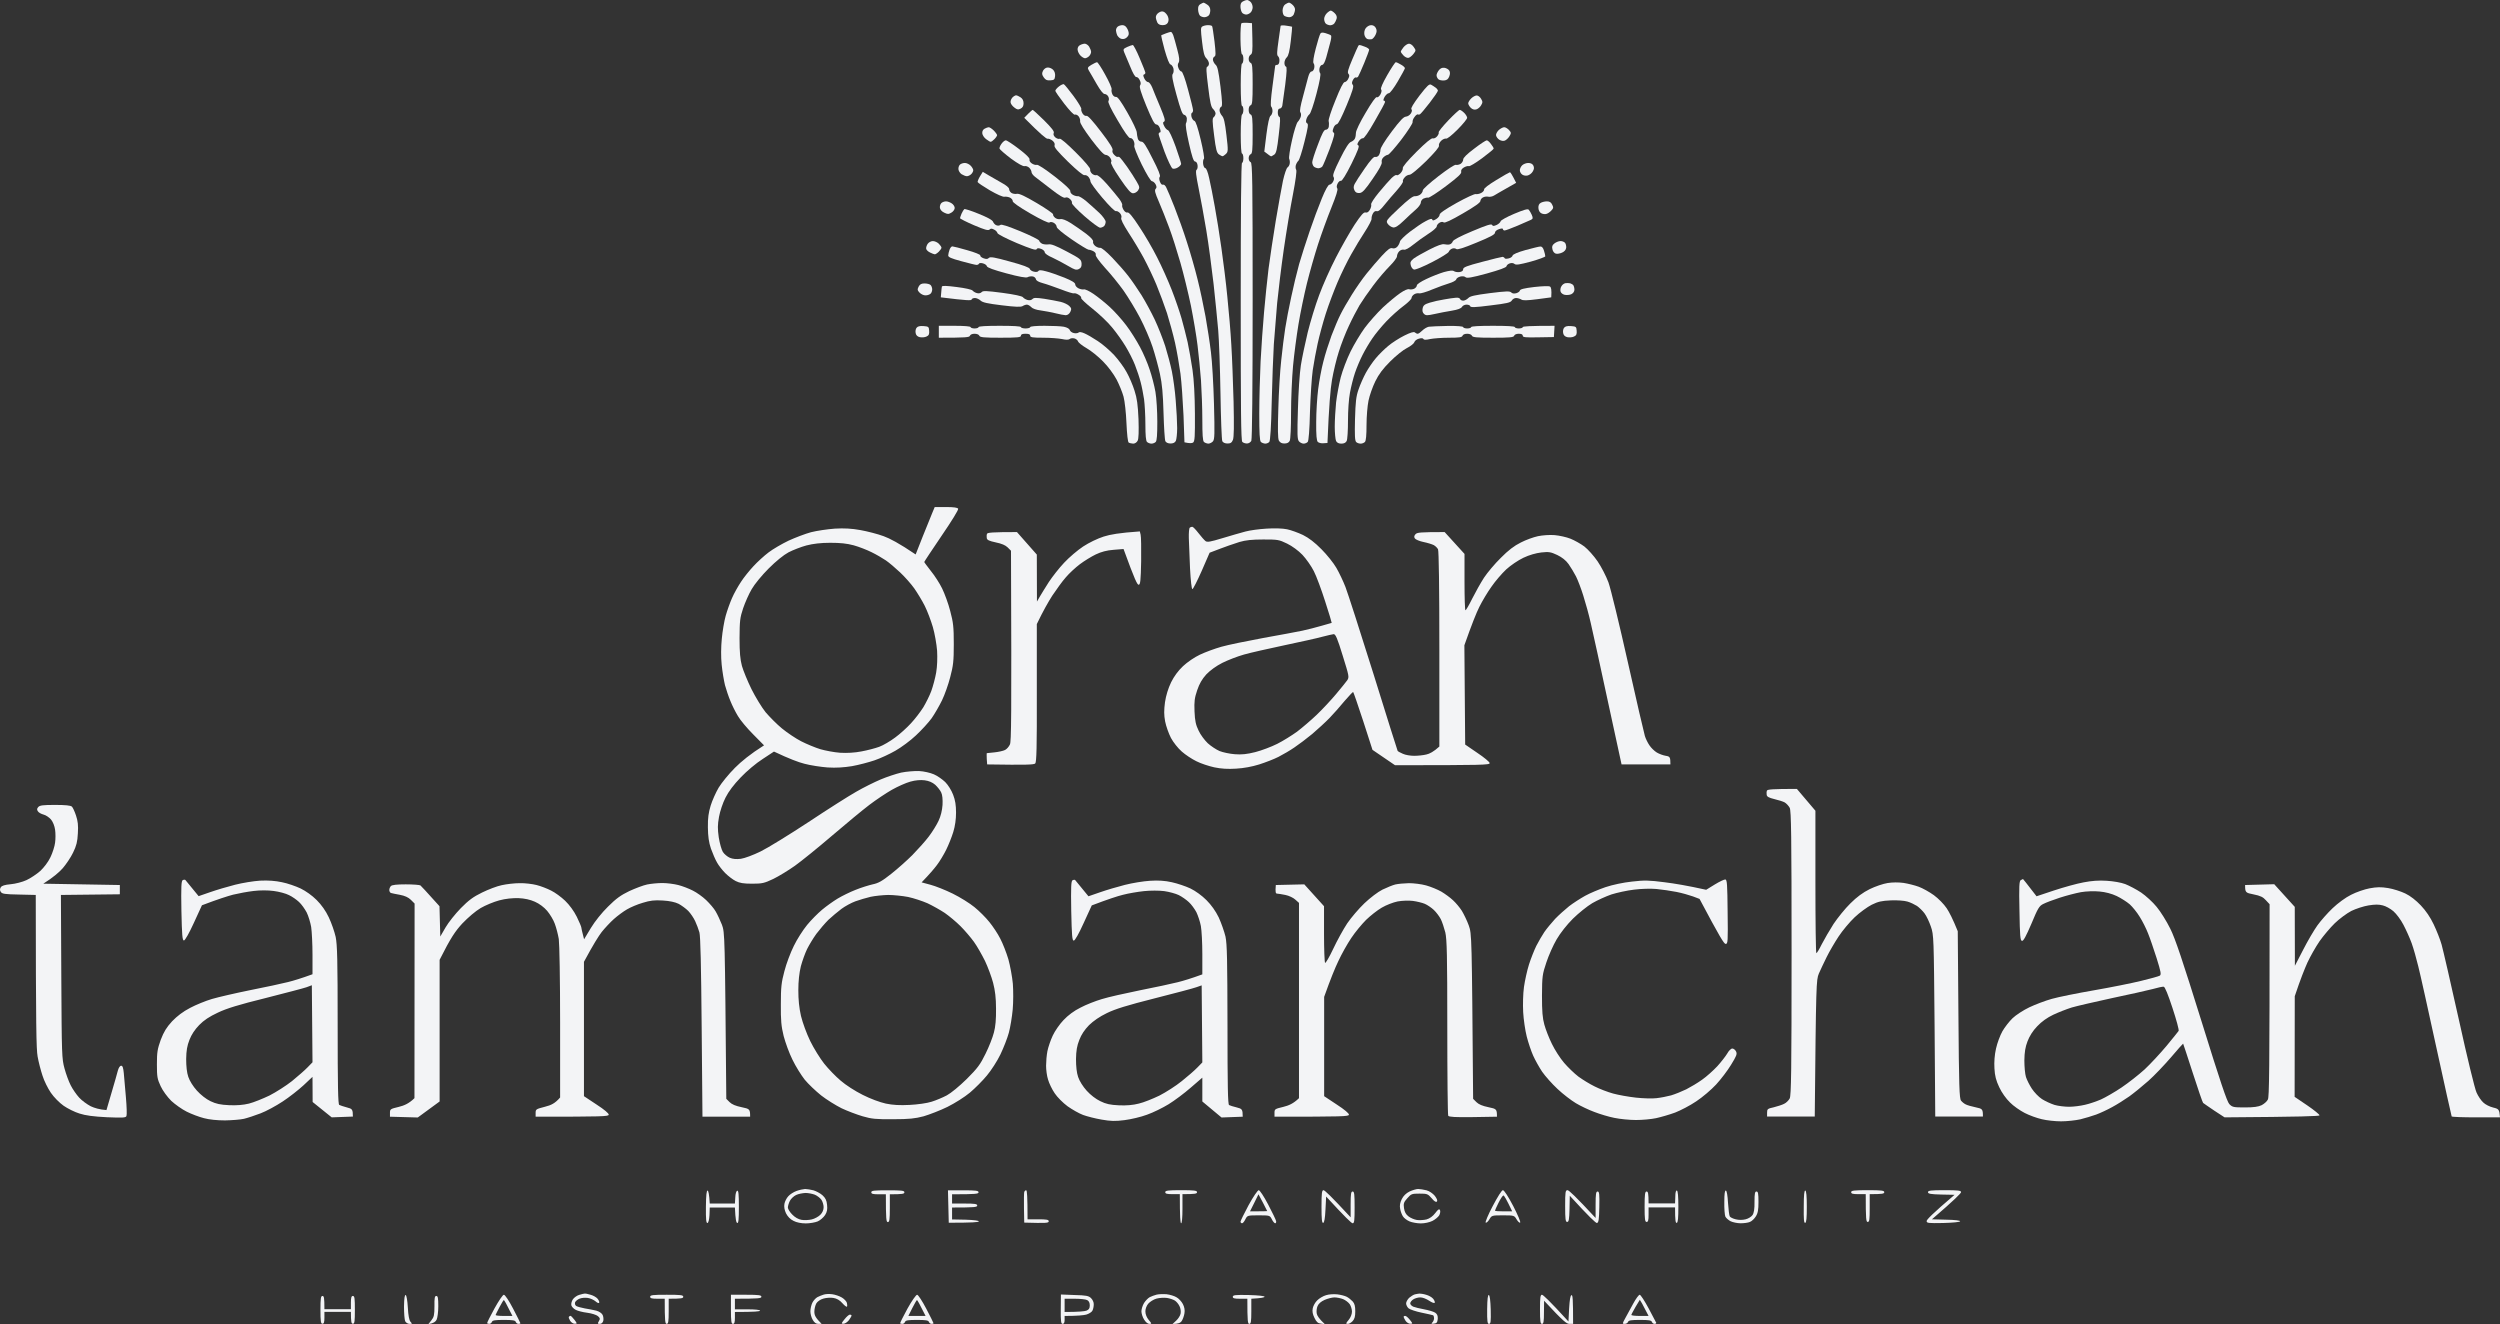 <svg width="1888" height="1000" viewBox="0 0 1888 1000" fill="none" xmlns="http://www.w3.org/2000/svg">
<rect x="0" y="0" width="1888" height="1000" fill="#333333" stroke="none"/>
<path fill-rule="evenodd" clip-rule="evenodd" d="M941.8 0C942.4 0 943.7 0.7 944.5 1.5C945.3 2.3 946 4.099 946 5.499C946 6.899 945.3 8.698 944.4 9.498C943.6 10.298 942.1 10.998 941.2 10.998C940.3 10.998 938.9 10.498 938.2 9.798C937.5 9.098 936.9 7.099 936.8 5.299C936.7 3.099 937.2 1.8 938.6 1.1C939.6 0.5 941.1 0 941.8 0V0ZM441.5 976.905C442.1 976.805 444.1 977.205 446 977.804C447.9 978.304 450.3 979.604 451.3 980.804C452.2 981.904 452.8 983.303 452.5 983.803C452.2 984.403 451 983.903 449.8 982.803C448.5 981.704 445.9 980.504 444 980.204C442.1 979.904 439.3 980.104 437.8 980.704C436.2 981.304 434.7 982.603 434.3 983.503C434 984.603 434.3 985.703 435.2 986.303C436 986.803 438.9 987.602 441.6 988.102C444.3 988.502 448.2 989.302 450.3 989.802C452.5 990.402 454.4 991.702 455.1 993.001C455.7 994.301 455.9 996.301 455.6 997.5C455.2 998.9 454.2 999.8 453 999.8C451.2 999.8 451.2 999.5 452.3 997.701C453.3 996.001 453.2 995.401 451.5 993.901C450.4 993.001 446.8 991.802 443.5 991.402C440.2 991.002 436.3 990.002 434.8 989.202C433.2 988.402 431.8 986.903 431.5 985.803C431.2 984.703 431.7 982.703 432.6 981.304C433.5 980.004 435.6 978.404 437.4 977.904C439.1 977.404 441 976.905 441.5 976.905ZM628.5 977.404C630.7 977.704 634 978.804 635.8 979.904C637.5 980.904 639.3 982.803 639.6 984.003C639.9 985.303 639.9 986.503 639.6 986.803C639.2 987.103 637.7 985.903 636.1 984.103C634.2 981.904 631.9 980.604 629.4 980.204C627.2 979.804 623.8 980.104 621.8 980.704C619.6 981.304 617.3 982.903 616.5 984.303C615.7 985.703 615 988.502 615 990.502C615 993.301 615.8 995.101 620.5 999.8H618C616.3 999.8 615 998.9 613.8 996.801C612.8 995.201 612 992.202 612 990.302C612 988.402 612.7 985.403 613.5 983.803C614.3 982.204 616 980.304 617.3 979.604C618.5 979.004 620.6 978.104 622 977.704C623.4 977.205 626.3 977.105 628.5 977.404ZM881 977.404C883.5 977.704 886.9 978.704 888.5 979.704C890.2 980.604 892.3 982.903 893.3 984.803C894.5 987.136 894.9 989.469 894.5 991.802C894.2 993.701 893.3 996.301 892.5 997.5C891.6 999 890 999.8 885.5 999.9L888.3 997.301C889.8 995.901 891.3 993.601 891.6 992.002C891.9 990.502 891.6 988.002 890.8 986.503C890.1 984.903 888.5 983.003 887.3 982.204C886 981.404 883.3 980.504 881.3 980.204C879.2 979.904 875.7 980.104 873.4 980.704C871.2 981.304 868.4 983.103 867.1 984.603C865.8 986.203 864.9 988.702 865 990.502C865 992.502 866 995.001 867.5 996.801C869.9 999.6 869.9 999.8 868 999.8C866.8 999.8 865.2 998.5 864 996.501C862.9 994.801 862 991.902 862 990.302C862 988.702 862.9 985.803 864 984.003C865.1 982.304 867 980.304 868.3 979.604C869.5 979.004 871.9 978.104 873.5 977.704C875.2 977.305 878.5 977.205 881 977.404ZM1010 977.505C1012.5 977.804 1015.6 978.604 1017 979.304C1018.4 980.004 1020.4 981.604 1021.5 982.803C1023 984.403 1023.5 986.403 1023.5 990.302C1023.5 994.201 1023 996.101 1021.5 997.701C1020.4 998.9 1018.7 999.9 1017.8 999.8C1016.2 999.8 1016.3 999.4 1018.5 996.801C1020 995.001 1021 992.502 1021 990.502C1021 988.802 1020.2 986.203 1019.3 984.903C1018.3 983.503 1016 981.804 1014.3 981.104C1012.5 980.404 1009.5 979.804 1007.8 979.804C1006 979.804 1002.6 980.704 1000.3 981.704C997.6 982.903 995.7 984.603 995 986.403C994.3 988.002 994.1 990.502 994.4 992.002C994.7 993.601 996.2 996.001 1000.5 1000L997.6 999.6C995.3 999.4 994.2 998.4 992.7 995.301C991.3 992.501 990.9 990.302 991.4 988.002C991.7 986.303 993.2 983.503 994.8 982.004C996.3 980.504 999.3 978.704 1001.5 978.104C1003.7 977.404 1007.5 977.205 1010 977.505ZM1072 976.905C1072.8 976.905 1075.1 977.205 1077 977.804C1078.9 978.304 1081.3 979.604 1082.3 980.804C1083.2 981.904 1083.8 983.303 1083.5 983.803C1083.2 984.403 1081.4 983.703 1079.3 982.304C1077.2 980.904 1074.2 979.704 1072.5 979.804C1070.8 979.804 1068.5 980.504 1067.3 981.304C1066 982.104 1065 983.503 1065 984.303C1065 985.103 1066 986.203 1067.3 986.803C1068.5 987.303 1072.2 988.202 1075.5 988.802C1078.8 989.402 1082.5 990.502 1083.8 991.302C1085.4 992.401 1085.9 993.601 1085.8 996.001C1085.5 998.7 1085 999.4 1083 999.6C1080.9 999.9 1080.7 999.7 1081.8 998.6C1082.5 997.9 1083 996.501 1083 995.501C1083 994.601 1082.7 993.601 1082.3 993.301C1081.8 993.101 1077.9 992.202 1073.5 991.302C1069.1 990.402 1064.7 988.902 1063.7 988.002C1062.7 987.103 1061.9 985.403 1061.9 984.303C1061.9 983.203 1063 981.304 1064.2 980.104C1065.5 979.004 1067.4 977.804 1068.5 977.505C1069.6 977.205 1071.2 977.005 1072 976.905ZM306.4 978.004C307 978.304 307.7 982.104 308 987.503C308.333 993.501 309 997.067 310 998.2C311.4 999.7 311.3 999.9 309.3 999.8C308 999.8 306.6 998.9 306 997.8C305.5 996.701 305.1 991.702 305.1 986.703C305.2 980.404 305.6 977.804 306.4 978.004ZM380.5 977.804C381.4 977.804 384.4 982.304 387.5 988.302C390.5 994.101 393 999 393 999.3C393 999.6 392.3 999.8 391.5 999.8C390.7 999.8 389.8 999.1 389.5 998.3C389.1 997.101 387.2 996.801 380.5 996.801C373.8 996.801 371.9 997.101 371.5 998.3C371.2 999.1 370.3 999.8 369.5 999.8C368.7 999.8 367.9 999.5 367.9 999.2C367.8 998.8 370.3 993.901 373.4 988.202C376.6 982.404 379.7 977.804 380.5 977.804ZM374.3 993.001C374.1 993.501 376.9 993.801 380.5 993.801H387C382.4 984.503 380.8 981.804 380.5 981.804C380.2 981.804 378.8 984.203 377.3 987.003C375.8 989.902 374.4 992.602 374.3 993.001ZM503.5 977.804C513.9 977.804 516 978.004 516 979.304C516 980.504 514.7 980.804 505 980.804V990.302C505 998.1 504.7 999.8 503.5 999.8C502.3 999.8 502 998.1 502 980.804H496.5C492.3 980.804 491 980.504 491 979.304C491 978.004 493.1 977.804 503.5 977.804ZM552 977.804H563.5C573.1 977.804 575 978.104 575 979.304C575 980.504 573.2 980.804 555 980.804V988.802H564.5C570.2 988.802 574 989.202 574 989.802C574 990.402 570.2 990.802 555 990.802V995.301C555 998.6 554.6 999.8 553.5 999.8C552.3 999.8 552 997.9 552 988.802V977.804ZM692.6 977.804C693.4 977.804 696.4 982.404 699.5 988.302C702.5 994.101 705 999 705 999.3C705 999.6 704.3 999.8 703.5 999.8C702.7 999.8 701.8 999.1 701.5 998.3C701.1 997.101 699.2 996.801 692.5 996.801C685.8 996.801 683.9 997.101 683.5 998.3C683.2 999.1 682.3 999.8 681.5 999.8C680.7 999.8 679.9 999.6 679.8 999.3C679.7 999 682.2 994.001 685.3 988.302C688.5 982.503 691.8 977.804 692.6 977.804ZM686 993.801H699C694.4 984.503 692.8 981.804 692.5 981.804C692.2 981.804 690.7 984.503 689 987.802L686 993.801ZM801.2 977.604L811.5 978.004C820.1 978.204 822.2 978.604 823.9 980.304C825.1 981.404 826.1 983.503 826 985.003C826 986.603 825.6 988.702 825 989.802C824.5 990.902 822.3 992.202 820.3 992.801C818.2 993.301 813.7 993.801 804 993.801V996.801C804 998.8 803.5 999.8 802.5 999.8C801.3 999.8 801 997.9 801.1 988.702L801.2 977.604ZM804 990.802C814.9 990.802 819.1 990.302 820.5 989.802C822.4 989.002 823 988.102 823 985.803C823 983.803 822.333 982.47 821 981.804C819.9 981.204 815.6 980.804 811.5 980.804H804V990.802ZM943.1 978.004C950.2 978.204 955 978.704 955 979.304C955 979.804 952.8 980.404 945 980.804V990.302C945 998.1 944.7 999.8 943.5 999.8C942.3 999.8 942 998.1 942 980.804H936.5C932.2 980.804 931 980.504 931 979.304C931.1 978.004 932.9 977.804 943.1 978.004ZM1124.4 978.004C1125.1 978.304 1125.6 982.304 1125.8 989.102C1126 998.1 1125.8 999.8 1124.5 999.8C1123.3 999.8 1123 997.9 1123.1 988.702C1123.2 980.904 1123.6 977.704 1124.4 978.004ZM1164.5 977.804C1165.3 977.804 1170.2 982.304 1184.5 998L1185 988.202C1185.4 981.604 1185.9 978.304 1186.8 978.104C1187.7 977.904 1188 980.504 1188 999.8H1185.3C1183.1 999.8 1180.8 998.1 1166.1 982.304L1166 991.002C1166 998.1 1165.7 999.8 1164.5 999.8C1163.3 999.8 1163 997.9 1163 988.802C1163 979.704 1163.3 977.804 1164.5 977.804ZM1238.3 977.804C1239 977.804 1242 982.404 1245 988.002C1248 993.601 1250.6 998.6 1250.8 999C1250.9 999.4 1250.3 999.8 1249.5 999.8C1248.7 999.8 1247.8 999.1 1247.5 998.3C1247.1 997.101 1245.2 996.801 1238.5 996.801C1231.9 996.801 1229.9 997.101 1229.5 998.3C1229.2 999.1 1228.1 999.8 1227 999.8C1225.1 999.8 1225.1 999.7 1227.4 995.501C1228.7 993.201 1231.4 988.302 1233.4 984.503C1235.4 980.804 1237.6 977.804 1238.3 977.804ZM1235.2 986.903C1233.5 989.902 1232 992.602 1232 993.001C1232 993.501 1234.9 993.801 1238.5 993.801H1245C1242.4 988.802 1241 986.003 1240.1 984.403L1238.4 981.604L1235.2 986.903ZM243.5 978.704C244.7 978.704 245 979.904 245 988.702H265V983.703C265 979.904 265.4 978.704 266.5 978.704C267.8 978.704 268 980.604 268 989.202C268 997.9 267.8 999.7 266.5 999.7C265.4 999.7 265 998.6 265 990.702H245V995.201C245 998.6 244.6 999.7 243.5 999.7C242.3 999.7 242 997.9 242 989.202C242 980.604 242.3 978.704 243.5 978.704ZM329.5 978.704C330.7 978.704 331 980.204 331 986.503C331 990.702 330.4 995.301 329.7 996.701C329 998.1 327.4 999.4 323.5 1000L325.8 997.101C327.7 994.701 328.1 993.101 328.1 986.503C328 980.204 328.3 978.704 329.5 978.704ZM641.8 992.801C642.5 992.801 643 993.101 643.1 993.501C643.1 993.901 642.2 995.501 641.1 997.001C639.9 998.5 638.1 999.7 637 999.7C635.2 999.7 635.2 999.5 637.8 996.301C639.3 994.401 641.1 992.801 641.8 992.801ZM430.8 993.701C431.2 993.701 432.5 995.001 433.8 996.701C436 999.6 436 999.7 434 999.7C432.9 999.7 431.4 998.7 430.6 997.5C429.8 996.201 429.3 994.901 429.6 994.501C429.9 994.101 430.4 993.701 430.8 993.701ZM1061.3 993.801C1062 993.801 1063.5 995.201 1064.8 996.801C1067 999.6 1067 999.7 1065 999.7C1063.9 999.7 1062.3 998.7 1061.5 997.5C1060.7 996.201 1060 994.901 1060 994.501C1060 994.101 1060.6 993.701 1061.3 993.801Z" fill="#F3F4F6"/>
<path fill-rule="evenodd" clip-rule="evenodd" d="M41.6 607.878C49.4 607.878 53.4 608.278 54.3 609.178C55 609.778 56.4 612.877 57.4 615.877C58.8 620.076 59.2 623.275 58.8 629.374C58.5 635.673 57.7 638.772 55.2 643.871C53.5 647.47 49.9 652.769 47.3 655.769C44.7 658.668 40.3 662.567 32.7 667.367L90.5 668.366V675.365L46 675.865L46.3 737.652C46.6 796.741 46.7 799.64 48.7 806.839C49.8 810.938 51.9 816.737 53.4 819.636C54.8 822.436 57.7 826.635 59.8 828.934C61.8 831.134 65.8 834.033 68.5 835.433C71.3 836.733 75 837.932 80.4 838.332L84.2 825.335C86.3 818.236 88.5 810.638 89 808.538C89.6 806.339 90.6 804.839 91.5 804.839C92.6 804.839 93.1 806.339 93.5 810.538C93.8 813.737 94.5 821.936 95.1 828.834C95.7 835.733 95.9 842.032 95.5 842.831C95 844.131 92.8 844.231 80.7 843.731C70.6 843.231 64.6 842.432 60 840.932C56.4 839.832 51 837.133 48 835.033C44.9 832.833 40.7 828.634 38.4 825.235C36.2 822.036 33.3 816.237 32.1 812.338C30.8 808.438 29.1 801.94 28.4 797.84C27.4 792.242 27.1 775.945 27 675.865L14.4 675.565C3.6 675.365 1.6 675.065 0.6 673.565C-0.2 672.366 -0.2 671.366 0.6 670.066C1.4 668.866 3.6 668.166 8.1 667.766C11.6 667.466 17 666.067 20 664.667C23 663.267 27.7 660.168 30.4 657.768C33.2 655.169 36.4 650.97 38.1 647.371C39.7 644.071 41.3 639.072 41.6 636.373C42 633.673 42 629.274 41.6 626.575C41.2 623.775 40 620.676 38.5 618.876C37.1 617.277 34.6 615.577 32.9 615.177C31.1 614.677 29.2 613.677 28.6 612.677C27.8 611.478 27.8 610.678 28.9 609.478C30 608.178 32.5 607.878 41.6 607.878ZM1527.8 663.867C1527.9 663.867 1530.2 666.767 1538 676.865L1551.2 672.465C1558.5 670.066 1568.5 667.267 1573.5 666.367C1579.6 665.167 1585.2 664.767 1591 665.167C1596 665.467 1601.8 666.467 1605 667.666C1608 668.866 1613.4 671.666 1617 674.065C1620.5 676.465 1625.8 681.264 1628.7 684.863C1631.7 688.462 1636.3 695.861 1639 701.36C1642.8 708.958 1648.3 725.455 1662.6 771.346C1676.8 817.037 1681.8 831.934 1683.6 833.833C1685.9 836.133 1686.7 836.333 1695.3 836.333C1702 836.333 1705.5 835.833 1708 834.633C1709.9 833.633 1712.1 831.734 1712.7 830.334C1713.7 828.434 1714 811.338 1714 682.863L1711.2 679.864C1709.1 677.465 1707 676.465 1702 675.465C1695.8 674.265 1695.5 674.065 1695.5 668.366L1717.5 667.766L1733 684.863L1733.1 729.354L1739.3 717.357C1742.7 710.658 1747.6 702.36 1750.1 698.86C1752.7 695.261 1757.8 689.462 1761.6 685.863C1765.6 682.064 1771.4 677.764 1775.5 675.765C1779.3 673.765 1785.7 671.566 1789.5 670.866C1795 669.866 1798 669.766 1803.5 670.666C1807.3 671.266 1813.2 673.165 1816.5 674.765C1820.3 676.565 1824.6 679.964 1828.2 683.763C1832 687.762 1835.4 692.761 1837.9 698.06C1840.1 702.659 1842.8 709.458 1843.9 713.357C1845 717.257 1850.9 742.851 1857 770.346C1863.2 798.54 1869 822.436 1870.3 825.135C1871.5 827.834 1873.8 831.234 1875.4 832.633C1876.9 834.133 1880.3 835.833 1882.9 836.433C1887.1 837.433 1887.5 837.832 1888 843.831H1870C1860.1 843.831 1851.8 843.531 1851.5 843.131C1851.3 842.631 1846.1 819.336 1840 791.342C1833.9 763.347 1827.8 735.653 1826.3 729.854C1824.9 724.055 1822.7 716.257 1821.3 712.358C1819.9 708.458 1817.1 702.26 1815.1 698.46C1813.1 694.561 1809.7 690.062 1807.5 688.162C1805.3 686.263 1801.7 684.263 1799.5 683.763C1796.6 682.963 1793.6 682.963 1788.7 683.763C1785 684.363 1779.2 686.263 1775.7 687.962C1772.3 689.762 1766.7 693.861 1763.2 697.261C1759.7 700.66 1754.6 706.759 1751.7 710.858C1748.9 714.957 1744.8 722.156 1742.6 726.855C1740.5 731.554 1737.4 739.152 1733 752.35L1732.9 828.334L1742.5 834.833C1747.8 838.432 1751.9 841.832 1751.7 842.332C1751.5 842.931 1738.3 843.431 1680 843.831L1672.2 838.732C1668 835.833 1664.2 833.333 1663.8 832.933C1663.4 832.633 1659.9 822.436 1656 810.338C1652.1 798.24 1648.8 788.242 1648.7 788.142C1648.6 788.042 1644.4 792.741 1639.5 798.54C1634.5 804.339 1626.9 812.338 1622.5 816.237C1618.1 820.136 1611.6 825.435 1608 828.034C1604.4 830.534 1598.6 834.233 1595 836.133C1591.4 838.132 1586 840.632 1583 841.732C1580 842.831 1574.6 844.431 1571 845.331C1567.4 846.131 1560.9 846.831 1556.5 846.831C1552.1 846.831 1545.6 846.131 1542 845.231C1538.4 844.431 1532.6 842.332 1529.1 840.532C1525.6 838.732 1520.5 835.233 1517.9 832.533C1515 829.734 1511.7 825.135 1509.8 821.036C1507.4 815.937 1506.5 812.537 1506.2 806.839C1505.9 802.04 1506.3 796.641 1507.4 791.842C1508.3 787.742 1510.5 781.844 1512.2 778.844C1513.9 775.845 1517.4 771.346 1519.9 768.946C1522.4 766.547 1528.1 762.847 1532.5 760.748C1536.9 758.648 1544.5 755.749 1549.5 754.349C1554.4 752.949 1568.8 750.05 1581.5 747.85C1594.2 745.651 1610.1 742.451 1617 740.752C1623.9 739.052 1630.2 737.353 1631 736.853C1632.3 736.053 1632 734.253 1628.7 723.655C1626.5 716.857 1623.7 708.458 1622.2 704.859C1620.8 701.26 1618 695.661 1615.9 692.362C1613.9 689.062 1610.5 684.863 1608.4 682.963C1606.2 681.064 1601.8 678.264 1598.5 676.665C1594.6 674.865 1590.1 673.665 1585.5 673.265C1581.5 672.865 1575.5 673.065 1571.5 673.765C1567.7 674.465 1560.4 676.365 1555.5 677.964C1550.5 679.564 1545 681.664 1543.1 682.663C1540 684.163 1539 685.863 1534.1 697.66C1530.1 706.959 1528.1 710.758 1527 710.558C1525.7 710.358 1525.4 706.859 1525.1 687.962C1524.7 669.166 1524.9 665.367 1526.1 664.667C1526.9 664.267 1527.6 663.867 1527.7 663.867H1527.8ZM1595.1 753.749C1582.2 756.549 1568.4 759.748 1564.6 760.848C1560.8 762.048 1554.4 764.547 1550.6 766.347C1546 768.546 1541.9 771.446 1538.5 775.045C1535.2 778.444 1532.7 782.443 1531.2 786.343C1529.5 790.742 1528.9 794.541 1528.8 800.84C1528.8 805.539 1529.3 811.138 1530 813.337C1530.7 815.537 1532.7 819.536 1534.5 822.236C1536.2 824.835 1539.6 828.434 1542.1 830.034C1544.6 831.634 1548.8 833.533 1551.6 834.433C1554.3 835.233 1559.3 835.833 1562.6 835.833C1565.9 835.833 1571.3 835.133 1574.6 834.333C1577.9 833.633 1583.3 831.734 1586.6 830.334C1589.9 828.834 1596.9 824.835 1602.1 821.336C1607.3 817.836 1615.2 811.638 1619.6 807.638C1624 803.539 1631.4 795.541 1636.1 789.942C1640.8 784.243 1644.9 779.144 1645.3 778.544C1645.7 777.844 1643.6 770.146 1640.7 761.348C1637.3 751.05 1635 745.251 1634 745.151C1633.2 745.051 1629.4 745.851 1625.6 746.951C1621.8 747.95 1608 751.05 1595.1 753.749Z" fill="#F3F4F6"/>
<path d="M936.8 29.694C936.7 23.395 937.1 17.996 937.5 17.596C938 17.197 940 16.997 945.5 17.497L945.8 28.994C946 38.492 945.8 40.592 944.5 41.292C943.7 41.692 943 43.091 943 44.491C943 45.891 943.7 47.191 944.5 47.49C945.7 47.89 946 50.59 946 63.487C946 76.385 945.7 79.084 944.5 79.484C943.6 79.784 943 81.184 943 82.983C943 84.783 943.6 86.183 944.5 86.483C945.7 86.883 946 89.482 946 101.48C946 113.477 945.7 116.077 944.5 116.477C943.7 116.777 943 118.076 943 119.476C943 120.876 943.7 122.176 944.5 122.475C945.8 122.875 946 135.373 946 226.955C946 294.241 945.6 331.634 945 332.933C944.4 334.033 943 334.933 941.7 334.933C940.5 334.933 938.9 334.433 938.2 333.733C937.2 332.733 937 310.938 937 227.754C937 158.568 937.3 122.975 938 122.975C938.5 122.975 939 121.376 939 119.476C939 117.576 938.5 115.977 938 115.977C937.4 115.977 937 110.478 937 101.48C937 92.781 937.4 86.783 938 86.483C938.5 86.183 939 84.683 939 82.983C939 81.284 938.5 79.984 938 79.984C937.4 79.984 937 73.985 937 63.987C937 53.989 937.4 47.99 938 47.99C938.5 47.99 939 46.391 939 44.491C939 42.592 938.5 40.992 938 40.992C937.4 40.992 936.9 36.393 936.8 29.694Z" fill="#F3F4F6"/>
<path d="M907.8 31.494C906.7 22.196 906.7 20.796 908 19.996C908.8 19.496 910.7 18.996 912.2 18.996C913.8 18.996 915.2 19.296 915.4 19.796C915.7 20.196 916.4 25.395 917.2 31.394C918.2 40.092 918.2 42.392 917.2 42.691C916.6 42.891 916 43.891 916 44.991C916 46.091 916.9 47.79 917.9 48.79C919.5 50.09 920.2 53.489 921.7 65.387C923.1 77.085 923.2 80.384 922.2 80.684C921.6 80.884 921 81.984 921 83.283C921 84.483 921.9 86.383 922.9 87.483C924.3 88.982 925.1 92.481 926.2 101.98C927.6 113.777 927.5 114.577 925.8 116.277C924.8 117.177 923.7 117.976 923.3 117.976C922.8 117.976 921.6 117.377 920.5 116.577C918.9 115.377 918.2 112.877 916.9 102.28C915.5 91.582 915.5 89.282 916.6 88.482C917.3 87.982 917.9 86.683 918 85.783C918 84.783 917.1 83.183 916.1 82.284C914.6 80.884 913.8 77.284 912.4 65.587C910.9 53.989 910.8 50.69 911.7 50.39C912.4 50.19 913 49.09 913 47.99C913 46.891 912.1 45.091 911 43.991C909.5 42.492 908.7 39.492 907.8 31.494Z" fill="#F3F4F6"/>
<path d="M965.718 29.415C966.424 24.296 967.009 20.05 967.1 19.596C967.2 19.096 969.1 18.996 971.4 19.396C973.7 19.696 975.6 20.096 975.8 20.196C975.9 20.396 975.5 25.195 974.8 30.994C973.9 38.592 973.1 41.992 971.8 43.291C970.8 44.191 970 46.091 970 47.49C970 48.89 970.5 50.09 971.1 50.29C972 50.39 971.8 54.089 970.6 63.987C969.6 71.386 968.6 78.484 968.4 79.784C968.2 80.984 967.3 81.984 966.5 81.984C965.5 81.984 965 82.983 965 84.983C965 86.683 965.5 88.082 966.2 88.282C967 88.382 966.9 91.982 965.7 101.98C964.5 112.677 963.8 115.777 962.3 116.777C961.3 117.477 960.3 117.976 960 118.076C959.7 118.076 958.4 117.277 954.8 114.477L956.4 101.48C957.5 92.881 958.6 88.182 959.5 87.483C960.3 86.983 960.9 85.383 961 83.983C961 82.584 960.6 81.084 960 80.484C959.4 79.784 959.7 74.685 961 64.987C962.1 56.989 963 50.19 963 49.79C963 49.29 963.7 48.99 964.5 48.99C965.4 48.99 966.1 47.89 966.2 46.291C966.4 44.691 965.9 43.091 965.2 42.492C964.2 41.692 964.3 39.392 965.5 30.994L965.718 29.415Z" fill="#F3F4F6"/>
<path d="M877 26.595C877.3 26.395 878.9 25.795 880.5 25.195C882.1 24.595 883.8 24.095 884.2 24.095C884.7 23.995 885.5 25.195 886.1 26.795C886.6 28.294 888 33.093 889.1 37.492C890.7 43.491 890.9 45.891 890.1 47.291C889.3 48.39 889.3 49.79 890 51.49C890.5 52.889 891.6 53.989 892.2 53.989C893 53.989 895 59.388 897.2 67.686C899.3 75.285 901 82.284 901 83.283C901 84.183 900.6 85.083 900.1 85.283C899.6 85.383 899.5 86.683 899.8 88.182C900.2 89.682 901.2 91.082 902 91.282C903 91.582 904.5 95.981 906.8 105.579C908.7 113.477 909.7 119.676 909.2 119.976C908.7 120.276 908.4 121.976 908.6 123.775C908.8 125.475 909.6 126.975 910.2 126.975C911 126.975 912.2 130.074 913.2 134.673C914.2 138.972 916.1 148.57 917.4 155.969C918.8 163.367 921 177.464 922.4 187.263C923.8 196.961 925.9 213.657 926.9 224.255C928 234.753 929.4 251.15 929.9 260.448C930.5 269.846 931.2 289.142 931.6 303.439C932 321.536 931.9 330.234 931.1 332.234C930.2 334.333 929.3 334.933 927 334.933C925.1 334.933 923.7 334.233 923.1 333.233C922.6 332.234 922 315.937 921.7 296.941C921.4 277.944 920.6 256.549 920 249.45C919.4 242.352 917.8 226.555 916.5 214.457C915.1 202.36 912.7 184.163 911 173.965C909.3 163.767 906.7 149.47 905.2 142.172C903.2 132.374 902.8 128.674 903.7 128.174C904.3 127.774 904.6 126.275 904.4 124.775C904.2 123.175 903.4 121.976 902.5 121.976C901.4 121.976 900.2 118.376 897.9 108.278C895.9 99.38 895.1 93.981 895.7 92.981C896.2 92.182 896.4 90.482 896.3 89.282C896.1 87.982 895.2 86.783 894.2 86.683C892.9 86.383 891.6 82.883 888.5 71.686C885.4 60.488 884.8 56.789 885.7 55.789C886.3 54.989 886.5 53.389 886.2 51.79C885.8 50.29 884.8 48.89 884 48.69C883 48.49 881.5 44.491 879.5 37.593C877.9 31.794 876.8 26.795 877 26.595Z" fill="#F3F4F6"/>
<path d="M993.7 36.493C995.1 30.994 996.7 25.995 997.2 25.295C997.7 24.495 998.9 24.395 1001.2 25.095C1003 25.595 1004.8 26.395 1005.2 26.795C1005.6 27.195 1005.3 29.794 1004.5 32.493C1003.8 35.293 1002.4 40.092 1001.6 43.291C1000.5 46.991 999.5 48.99 998.5 48.99C997.7 48.99 996.8 50.09 996.5 51.49C996.2 52.889 996.4 54.589 997 55.289C997.6 56.089 996.7 61.288 994.2 70.786C992 79.184 989.8 85.583 988.9 86.283C988 86.983 987 88.582 986.6 89.982C986.1 91.682 986.2 92.681 987.2 93.181C988.2 93.681 987.8 96.481 985.1 107.179C983.3 114.477 981.2 120.976 980.5 121.476C979.8 122.076 979 123.475 978.6 124.775C978.3 125.975 978.4 127.574 978.9 128.274C979.4 128.974 978.5 136.073 976.4 146.971C974.5 156.569 971.4 175.265 969.5 188.462C967.6 201.66 965.4 219.856 964.5 228.954C963.7 238.052 962.6 251.95 962 259.948C961.5 267.946 960.8 287.542 960.4 303.439C960 322.435 959.3 332.833 958.6 333.733C958 334.433 956.6 335.033 955.5 335.033C954.4 334.933 952.9 334.433 952.2 333.733C951.3 332.733 951 327.235 951 312.438C951 301.44 951.5 283.643 952 272.945C952.6 262.248 953.7 245.551 954.6 235.953C955.4 226.355 957 211.458 958 202.959C959.1 194.461 961.6 178.064 963.5 166.467C965.4 154.969 967.9 141.472 968.9 136.473C970 131.574 971.5 127.075 972.3 126.475C973.1 125.975 973.9 124.575 974 123.475C974.2 122.376 974 120.776 973.6 119.976C973.2 119.176 974.1 112.877 975.7 105.979C977.2 99.08 979.2 92.781 980.1 91.982C980.9 91.182 981.9 89.482 982.3 88.282C982.7 86.983 982.6 85.383 982 84.783C981.4 83.916 982.067 79.984 984 72.985C985.5 67.187 987.3 60.588 987.9 58.288C988.6 55.589 989.6 53.989 990.5 53.989C991.3 53.989 992.2 52.889 992.5 51.49C992.8 50.09 992.6 48.39 992 47.79C991.4 46.891 992 43.091 993.7 36.493Z" fill="#F3F4F6"/>
<path d="M848.9 39.292C848.1 37.292 848.4 36.793 851.2 35.493C853 34.693 855 33.993 855.5 33.993C856 33.993 858.4 38.392 860.7 43.991C863.1 49.49 865 54.489 865 54.989C865 55.589 864.5 56.089 863.9 56.289C863.2 56.389 863.3 57.389 864.2 59.288C864.9 60.788 866.2 61.988 867 61.988C867.9 61.988 869.2 63.787 870.2 66.187C871.1 68.586 873.8 75.085 876.2 80.784C879.5 88.682 880.2 91.282 879.2 91.782C878.1 92.382 878.1 92.981 879.2 95.181C879.9 96.681 881.2 98.08 882 98.28C882.9 98.48 885.2 103.479 887.8 110.578C890.1 117.077 892 123.075 892 123.775C892 124.375 890.9 125.675 889.5 126.475C888.1 127.375 886.3 127.674 885.5 127.275C884.6 126.775 881.9 121.076 879.4 114.477C877 107.878 875 101.88 875 101.28C875 100.58 875.5 99.98 876 99.98C876.667 99.98 876.667 98.98 876 96.981C875.4 95.181 874.3 93.981 873.2 93.981C871.9 93.981 870 90.382 865.7 79.984C861.5 69.686 860.3 65.587 861 64.487C861.7 63.487 861.6 62.188 860.7 60.488C860.1 59.088 858.9 58.088 858.2 58.188C857.3 58.388 855.5 55.289 853.4 49.99C851.4 45.291 849.4 40.492 848.9 39.292Z" fill="#F3F4F6"/>
<path d="M1021.2 44.991C1023.4 39.792 1025.4 35.193 1025.7 34.793C1025.9 34.293 1026.4 33.993 1026.8 33.993C1027.2 33.993 1029 34.593 1030.8 35.293C1032.6 35.893 1034 36.993 1034 37.492C1034 38.092 1032.3 42.592 1030.3 47.49C1028.2 52.489 1026.2 57.089 1025.7 57.788C1025.3 58.388 1024.5 58.788 1024 58.488C1023.5 58.188 1022.4 59.088 1021.7 60.488C1020.8 62.288 1020.8 63.187 1021.7 64.187C1022.5 65.187 1021.5 68.686 1017 79.484C1013.2 88.582 1010.7 93.581 1009.6 93.781C1008.7 93.881 1007.5 95.181 1007 96.781C1006.2 98.78 1006.3 99.68 1007.2 100.18C1008.2 100.68 1007.4 103.679 1004.1 112.677C1001.6 119.176 999.2 125.075 998.6 125.775C998 126.475 996.6 127.075 995.5 127.075C994.4 126.975 992.9 126.475 992.2 125.775C991.5 125.075 991 123.575 991 122.475C991 121.376 992.9 115.377 995.3 109.178C998.4 100.78 999.9 97.98 1001.2 97.98C1002.3 97.98 1003.2 97.081 1003.5 95.781C1003.7 94.481 1003.7 92.582 1003.4 91.482C1003.1 90.382 1005.3 83.583 1008.5 75.785C1012.1 66.687 1014.5 61.988 1015.5 61.988C1016.3 61.988 1017.6 60.888 1018.2 59.488C1019.2 57.589 1019.2 56.689 1018.3 55.689C1017.4 54.789 1018.1 52.289 1021.2 44.991Z" fill="#F3F4F6"/>
<path d="M822.3 53.289C821.1 51.19 821.3 50.79 824.2 48.99C826 47.89 828 46.991 828.5 46.991C829 46.991 831.9 51.29 834.7 56.489C837.6 61.688 839.8 66.687 839.5 67.487C839.2 68.286 839.5 69.986 840.1 71.286C840.7 72.486 841.9 73.385 842.8 73.185C844 72.985 846.5 76.385 851.5 85.183C855.4 91.982 858.5 98.58 858.5 99.98C858.6 101.38 858.9 103.479 859.3 104.779C859.7 106.079 860.8 106.979 862 106.979C863.6 106.979 865.4 109.778 870.4 119.776C874.7 128.074 876.6 132.773 875.9 133.473C875.3 134.073 875.3 135.473 876 137.273C876.6 138.872 877.5 139.772 878.2 139.472C879 139.172 880.1 140.072 880.8 141.672C881.6 143.171 884.4 149.87 887 156.469C889.6 163.067 893.9 174.965 896.4 182.963C899 190.962 902.6 203.559 904.4 210.958C906.3 218.356 908.9 230.954 910.4 238.952C911.8 246.951 913.7 259.048 914.5 265.947C915.4 272.845 916.4 290.442 916.8 305.039C917.4 327.934 917.3 331.834 916 333.333C915.2 334.233 913.6 335.033 912.5 335.033C911.4 334.933 909.9 334.433 909.2 333.733C908.3 332.833 908 328.134 908 316.937C908 308.438 907.5 295.141 907 287.443C906.4 279.744 905.3 267.846 904.4 260.948C903.6 254.049 901.3 240.552 899.4 230.954C897.4 221.356 893.8 206.559 891.4 198.26C889 189.862 885.2 177.864 882.9 171.766C880.6 165.567 877.1 156.769 875.1 152.17C872.3 145.771 871.8 143.671 872.7 142.671C873.6 141.772 873.6 140.972 872.7 139.172C872 137.972 870.8 136.873 870 136.873C869.1 136.873 866 131.874 862.2 124.175C858.7 116.977 856.2 110.778 856.6 109.978C856.9 109.178 856.7 107.479 856.1 106.279C855.5 104.979 854.3 104.079 853.5 104.279C852.5 104.379 849.3 99.88 844.1 90.982C838.7 81.884 836.5 77.085 837.1 76.285C837.6 75.485 837.6 74.185 837 72.985C836.5 71.886 835.2 70.986 834.2 70.986C833.1 70.986 831 68.286 828.1 63.287C825.6 58.988 823.1 54.489 822.3 53.289Z" fill="#F3F4F6"/>
<path d="M1043 67.487C1042.4 66.887 1044.1 62.887 1047.6 56.789C1050.7 51.39 1053.6 46.991 1054.1 46.991C1054.6 46.991 1056.4 47.79 1058 48.79C1059.7 49.69 1061 50.99 1061 51.49C1060.9 52.09 1058.5 56.589 1055.6 61.488C1052.6 66.587 1049.7 70.386 1048.9 70.386C1048.1 70.286 1046.7 71.486 1045.7 73.085C1044.8 74.685 1044.5 75.985 1045 75.985C1045.5 75.985 1046 76.485 1046 76.985C1046 77.585 1042.5 84.083 1038.2 91.482C1033.4 99.98 1030 104.779 1029.2 104.479C1028.6 104.179 1027.2 105.179 1026.2 106.579C1024.9 108.678 1024.8 109.278 1025.8 109.778C1026.8 110.278 1025.5 113.777 1020.6 123.775C1016.5 131.974 1013.5 136.773 1012.7 136.573C1012.1 136.273 1010.9 137.173 1010.2 138.572C1009.4 140.072 1009.3 141.372 1009.9 142.272C1010.6 143.071 1009.1 147.77 1005.4 156.969C1002.4 164.367 997.9 176.765 995.4 184.463C992.9 192.162 989.1 205.459 987 213.957C984.9 222.455 982 236.453 980.6 244.951C979.2 253.449 977.3 267.646 976.5 276.445C975.7 285.243 975 301.14 975 311.738C975 322.535 974.6 331.834 974 332.933C973.333 334.266 972 334.933 970 334.933C967.9 334.933 966.7 334.233 965.8 332.733C965 331.034 964.9 324.335 965.4 308.438C965.7 296.341 966.7 279.944 967.6 271.946C968.4 263.947 969.8 253.149 970.6 247.95C971.4 242.751 973.4 232.154 975.1 224.455C976.7 216.757 979.4 205.559 981.1 199.46C982.9 193.461 986.4 182.164 989.1 174.465C991.7 166.767 995.8 155.769 998.2 149.97C1000.9 143.271 1003.1 139.472 1004 139.472C1004.8 139.472 1006.1 138.472 1006.7 137.273C1007.6 135.673 1007.7 134.473 1007 133.473C1006.3 132.374 1007.5 128.974 1012 119.976C1016.1 111.678 1018.7 107.678 1020.2 107.179C1021.5 106.679 1022.8 105.579 1023.2 104.679C1023.7 103.679 1024 101.78 1024 100.28C1024 98.68 1027.1 92.182 1031.3 85.183C1035.9 77.284 1039 73.085 1039.7 73.385C1040.5 73.785 1041.6 72.785 1042.5 71.286C1043.4 69.586 1043.6 68.086 1043 67.487Z" fill="#F3F4F6"/>
<path d="M797 68.486C797 67.986 798.2 66.487 799.6 65.387C801.1 64.187 802.8 63.387 803.4 63.587C804 63.887 807.3 67.886 810.7 72.486C814.2 77.185 816.8 81.584 816.6 82.284C816.3 82.883 816.8 84.483 817.6 85.783C818.4 86.983 819.6 87.782 820.5 87.483C821.5 87.183 825 90.982 831.5 99.48C838.1 108.078 840.8 112.477 840.2 113.477C839.8 114.377 840.2 115.677 841.5 116.977C842.6 118.076 843.7 118.776 844 118.476C844.3 118.276 845 118.376 845.6 118.776C846.1 119.176 848.7 122.376 851.2 125.975C853.7 129.574 856.9 134.473 858.3 136.973C860.7 141.072 860.8 141.672 859.5 143.771C858.7 144.971 857 145.971 855.7 145.971C854 145.971 851.8 143.571 845.8 134.773C841.1 127.874 838.5 123.075 839.1 122.475C839.6 121.876 839.3 120.576 838.5 119.276C837.7 117.976 836.1 116.977 835 116.977C833.6 116.977 830.3 113.377 824.2 105.379C818.6 97.88 815.6 93.081 815.7 91.682C815.9 90.482 815.3 88.682 814.5 87.782C813.7 86.783 812.4 86.283 811.7 86.583C811 86.883 807.8 83.583 803.7 78.284C800 73.485 796.9 69.086 797 68.486Z" fill="#F3F4F6"/>
<path d="M1065.9 82.484C1065.3 81.784 1067.4 78.284 1072 72.186C1077.9 64.587 1079.4 63.187 1080.8 63.987C1081.7 64.487 1083.3 65.487 1084.2 66.187C1085.2 66.887 1085.9 67.986 1085.9 68.486C1085.9 69.086 1083.2 73.085 1079.8 77.484C1076.4 81.884 1073.1 85.783 1072.5 86.183C1072 86.583 1071.2 86.683 1070.8 86.383C1070.3 86.183 1069.2 86.983 1068.3 88.282C1067.3 89.482 1066.6 91.282 1066.8 92.281C1066.9 93.181 1063.1 99.08 1058.4 105.279C1053.7 111.378 1049.1 116.677 1048.2 116.877C1047.2 116.977 1045.7 117.876 1044.7 118.876C1043.7 119.776 1043.2 121.376 1043.5 122.475C1043.8 123.875 1041.6 127.874 1036.7 134.973C1030.8 143.571 1029 145.471 1026.8 145.771C1024.7 145.871 1023.7 145.371 1022.9 143.771C1022.1 142.072 1022.1 140.872 1023 138.972C1023.7 137.572 1027.1 132.274 1030.6 127.275C1035 120.876 1037.5 118.176 1038.5 118.476C1039.3 118.776 1040.6 118.276 1041.3 117.277C1041.9 116.377 1042.5 114.577 1042.5 113.177C1042.5 111.678 1045.7 106.479 1051 99.38C1057.3 90.982 1060.1 88.082 1061.8 88.082C1063 87.982 1064.6 86.983 1065.4 85.783C1066.4 84.283 1066.5 83.083 1065.9 82.484Z" fill="#F3F4F6"/>
<path d="M773.5 88.982L776.4 85.983C778 84.383 779.6 82.983 779.9 82.983C780.2 82.983 784.1 86.583 788.5 90.882C794.3 96.681 796.3 99.28 795.8 100.38C795.3 101.48 795.7 102.579 797 103.779C798.1 104.679 799.6 105.179 800.2 104.779C801 104.379 805.7 108.378 812.6 115.277C819.6 122.276 823.6 127.075 823.3 127.974C823.1 128.774 823.7 130.274 824.7 131.174C825.7 132.074 827.2 132.573 828 132.274C829 131.974 831.8 134.373 836 139.072C839.6 143.171 843.7 148.17 845.3 150.27C846.8 152.27 847.8 154.469 847.5 154.969C847.2 155.569 847.7 157.069 848.5 158.468C849.4 159.968 850.6 160.768 851.5 160.468C852.5 160.168 855.3 163.367 860.4 171.266C864.5 177.365 870.6 187.862 873.9 194.461C877.3 201.06 882.2 212.058 884.9 218.956C887.6 225.855 890.9 235.553 892.3 240.452C893.7 245.451 895.8 253.549 896.9 258.448C898 263.447 899.6 272.845 900.6 279.444C901.7 287.243 902.3 298.74 902.4 312.338C902.5 329.834 902.3 333.333 901 334.233C900.2 334.733 898.4 334.933 894.5 334.033L893.8 313.937C893.3 302.939 892.3 288.642 891.5 282.244C890.6 275.745 888.8 265.247 887.4 258.948C886 252.649 883.2 242.551 881.3 236.453C879.3 230.454 875.7 220.756 873.3 214.957C870.9 209.158 866.6 200.16 863.8 194.961C861 189.762 855.8 181.064 852.3 175.765C848.1 169.233 846.267 165.467 846.8 164.467C847.2 163.567 846.8 162.168 845.8 160.968C844.8 159.868 843.4 159.168 842.8 159.468C842 159.768 837.6 155.369 832.5 149.37C827.5 143.471 823.5 137.972 823.5 136.973C823.5 136.073 822.8 134.473 822 133.573C821.2 132.573 819.8 132.074 819 132.274C818.1 132.573 813.4 128.774 806.6 122.176C798.5 114.177 795.9 111.078 796.4 109.778C796.8 108.578 796.2 107.379 794.9 106.279C793.7 105.279 792 104.579 791.1 104.779C790.2 104.879 786.1 101.68 773.5 88.982Z" fill="#F3F4F6"/>
<path d="M1086.5 99.98C1086.2 99.48 1089.5 95.381 1093.7 90.982C1097.9 86.583 1101.8 82.983 1102.4 82.983C1103 82.983 1104.5 83.983 1105.8 85.283C1107 86.483 1108 88.182 1108 88.982C1108 89.782 1104.8 93.781 1100.8 97.78C1096.3 102.28 1092.9 104.979 1092 104.679C1091.2 104.479 1089.5 105.179 1088.3 106.379C1087.1 107.578 1086.4 109.178 1086.7 109.978C1087.1 110.978 1083.7 114.977 1076.9 121.776C1070.5 127.974 1065.7 131.974 1064.5 131.974C1063.4 131.974 1061.7 132.773 1060.8 133.973C1059.8 135.073 1059.2 136.373 1059.5 136.973C1059.8 137.572 1057.7 140.572 1054.9 143.771C1052.06 146.812 1048.06 151.68 1045.73 154.507L1045.6 154.669C1042.7 158.368 1041 159.768 1039.8 159.468C1038.6 159.168 1037.6 159.768 1036.8 161.268C1036.1 162.467 1035.7 164.267 1035.8 165.267C1035.9 166.167 1033.7 170.466 1030.9 174.765C1028.1 178.964 1023.4 186.763 1020.5 191.962C1017.5 197.161 1012.9 206.659 1010.2 212.957C1007.5 219.256 1003.4 230.054 1001.2 236.953C999 243.851 996.3 253.949 995.1 259.448C993.9 264.947 992.2 273.945 991.4 279.444C990.6 284.943 989.7 299.14 989.3 310.938C989 324.535 988.3 332.933 987.6 333.733C987 334.433 985.6 335.033 984.5 335.033C983.4 335.033 981.8 334.233 981 333.333C979.7 331.834 979.6 328.334 980.2 309.038C980.5 296.641 981.5 281.744 982.4 275.945C983.3 270.146 985.7 258.948 987.6 250.95C989.6 242.951 993.4 230.354 996.2 222.955C998.9 215.557 1004.6 202.759 1008.9 194.461C1013.1 186.263 1019.5 175.065 1023 169.666C1028 162.168 1029.9 160.068 1031.3 160.468C1032.43 160.801 1033.5 160.135 1034.5 158.468C1035.3 157.069 1035.8 155.269 1035.5 154.469C1035.2 153.569 1037.7 149.77 1041.4 145.271C1044.9 140.972 1049.2 136.173 1050.9 134.473C1052.6 132.873 1054.3 131.774 1054.7 132.274C1055.2 132.673 1056.5 131.974 1057.7 130.774C1058.9 129.474 1059.6 127.774 1059.4 126.975C1059.1 126.075 1062.9 121.476 1069.7 114.677C1076.7 107.678 1081 104.179 1082 104.479C1082.8 104.779 1084.3 104.179 1085.3 102.979C1086.2 101.88 1086.8 100.58 1086.5 99.98Z" fill="#F3F4F6"/>
<path d="M754.8 112.178C754.7 111.478 755.4 109.778 756.4 108.478C757.4 107.079 758.8 105.979 759.6 105.979C760.4 105.979 764.8 108.878 769.5 112.477C775.167 116.81 777.833 119.476 777.5 120.476C777.2 121.276 778 122.675 779.3 123.475C780.5 124.275 782.2 124.775 783 124.475C783.9 124.175 789.3 127.674 796.5 133.273C804.4 139.472 808.4 143.171 808.3 144.271C808.1 145.171 809 146.471 810.3 147.171C811.5 147.87 813.2 148.27 814 148.17C814.8 147.97 817.8 149.77 820.5 152.07C823.3 154.469 827.6 158.368 830.3 160.868C832.9 163.367 835 166.367 835 167.466C835 168.566 834.5 170.066 833.8 170.766C833.1 171.366 831.8 171.966 830.8 171.966C829.8 171.966 824.5 168.066 819 163.267C813.3 158.268 809.2 153.969 809.5 153.269C809.8 152.569 809.1 151.17 808 150.27C806.8 149.17 805.4 148.77 804.5 149.27C803.5 149.77 800.1 147.77 793.8 142.871C788.7 138.972 783.3 134.773 781.7 133.573C780.2 132.474 779 130.774 779 129.974C779 129.174 778.3 127.674 777.3 126.675C776.3 125.775 774.7 125.175 773.8 125.475C772.6 125.775 768.9 123.675 763.5 119.776C758.9 116.277 755 112.877 754.8 112.178Z" fill="#F3F4F6"/>
<path d="M1105 120.476C1105 119.176 1107.8 116.377 1113.3 112.278C1117.8 108.778 1122.1 105.979 1122.8 105.979C1123.4 105.979 1124.9 107.179 1126 108.778C1127.2 110.278 1128.1 111.778 1128 112.278C1128 112.677 1124.1 115.877 1119.3 119.476C1114.4 123.075 1109.9 125.775 1109.3 125.475C1108.6 125.175 1106.9 125.675 1105.5 126.475C1103.9 127.474 1103.2 128.574 1103.5 129.774C1103.9 131.074 1101 133.773 1092.1 140.472C1085.5 145.471 1079.4 149.37 1078.6 149.27C1077.7 149.07 1076.1 149.47 1075 149.97C1073.9 150.57 1073 151.87 1073 152.969C1073 154.069 1071.3 156.469 1069.3 158.168C1067.2 159.968 1063 163.867 1060 166.767C1056 170.566 1053.9 171.966 1052.1 171.766C1050.8 171.566 1049 170.366 1048.1 169.166C1046.5 166.767 1046.6 166.667 1056.5 157.269C1063.4 150.77 1067.1 147.97 1068.5 148.17C1069.6 148.27 1071.4 147.77 1072.5 146.971C1073.6 146.171 1074.5 144.771 1074.5 143.771C1074.5 142.871 1079.7 138.172 1086.3 133.073C1093.2 127.774 1098.6 124.175 1099.5 124.475C1100.3 124.775 1101.9 124.375 1103 123.775C1104.1 123.075 1105 121.576 1105 120.476Z" fill="#F3F4F6"/>
<path d="M738.3 137.472C738.2 136.973 739 134.973 740.1 133.173L742.2 129.774L746.4 132.274C748.6 133.573 753.1 136.173 756.3 137.972C759.9 139.872 762.1 141.772 762.1 142.771C762.1 143.771 762.8 144.971 763.8 145.671C764.7 146.271 766.6 146.671 768 146.371C769.8 146.071 774 148.07 783 153.369C789.9 157.469 795.4 161.268 795.3 161.868C795.1 162.467 795.8 163.667 796.8 164.467C797.7 165.267 799.5 165.767 800.8 165.467C802.2 165.167 805 166.167 808.8 168.566C811.9 170.566 817.1 174.165 820.3 176.565C824 179.464 825.8 181.464 825.5 182.464C825.2 183.263 825.9 184.763 827.1 185.763C828.3 186.663 830 187.363 830.9 187.163C831.8 186.963 835.5 189.962 840 194.661C844.1 198.96 849.6 205.159 852.1 208.458C854.7 211.758 859.1 218.256 862.1 222.955C865 227.654 869.5 235.953 872.1 241.452C874.7 246.951 878.2 255.949 880 261.448C881.7 266.947 884 275.545 885 280.444C886 285.443 887.4 295.341 887.9 302.44C888.5 309.538 889 318.936 889 323.235C889 327.435 888.5 331.834 888 332.933C887.333 334.266 886 334.933 884 334.933C882.1 334.933 880.7 334.233 880.1 333.233C879.6 332.234 879 322.635 878.7 311.938C878.3 297.44 877.6 289.842 876 282.444C874.8 276.945 872.3 267.746 870.4 261.948C868.5 256.149 864.2 246.251 860.9 239.952C857.6 233.653 852 224.455 848.5 219.456C845 214.557 838.7 206.759 834.5 202.26C830 197.161 827.2 193.361 827.5 192.462C827.8 191.562 827.1 190.462 825.8 189.762C824.5 189.062 822.8 188.562 822 188.562C821.2 188.462 815.4 184.963 809.3 180.764C802.1 175.765 798 172.366 798 171.266C798 170.266 797 168.966 795.8 168.266C794.4 167.566 793.1 167.467 792.5 168.066C791.9 168.566 786.5 166.067 778 161.168C769.4 156.169 764.6 152.769 764.8 151.87C764.9 151.07 764 149.97 762.8 149.27C761.5 148.67 759.6 148.37 758.5 148.57C757.3 148.77 753 146.871 747.6 143.771C742.7 140.872 738.5 138.072 738.3 137.472Z" fill="#F3F4F6"/>
<path d="M1120.8 143.071C1120.6 142.272 1124.2 139.472 1130 135.973C1135.2 132.773 1139.8 130.174 1140.3 130.074C1140.7 130.074 1141.9 131.874 1145 138.072L1137.8 142.172C1133.8 144.471 1129.5 146.871 1128.3 147.67C1127 148.47 1125.1 148.77 1124 148.57C1122.9 148.27 1121.1 148.47 1120 149.07C1118.9 149.57 1118 150.87 1118 151.77C1118 152.969 1113.8 155.969 1104.8 161.168C1095.7 166.467 1091.1 168.566 1090.3 167.966C1089.5 167.367 1088.3 167.466 1087 168.266C1085.9 168.966 1085 170.166 1085 171.066C1085 171.866 1082.2 174.365 1078.7 176.565C1075.3 178.764 1070.1 182.464 1067.3 184.763C1064 187.462 1061.3 188.862 1060.3 188.562C1059.3 188.262 1057.7 188.762 1056.7 189.762C1055.7 190.762 1055 192.462 1055 193.561C1055 194.661 1052.6 197.86 1049.4 201.06C1046.4 204.059 1040.8 210.558 1037.1 215.557C1033.4 220.456 1028.7 227.255 1026.7 230.554C1024.8 233.853 1021.1 240.752 1018.7 246.051C1016.2 251.25 1012.8 260.048 1011.1 265.547C1009.3 271.046 1007 280.644 1005.9 287.043C1004.8 293.341 1003.6 306.639 1002.5 334.533L999.5 334.733C997.9 334.933 995.9 334.433 995.2 333.733C994.3 332.833 993.9 328.734 994 318.736C994 311.238 994.7 299.94 995.5 293.741C996.3 287.543 998 278.244 999.4 273.045C1000.7 267.746 1003.5 259.048 1005.5 253.549C1007.6 248.05 1010.6 240.852 1012.3 237.552C1013.9 234.253 1017.8 227.454 1020.9 222.555C1024 217.556 1029 210.358 1032.1 206.559C1035.2 202.659 1040.4 196.661 1043.6 193.161C1048.2 188.262 1049.9 186.963 1051.5 187.462C1052.8 187.862 1054.1 187.463 1055.2 186.363C1056.1 185.363 1057 183.663 1057.2 182.563C1057.3 181.464 1060.7 178.164 1064.7 175.065C1068.7 172.066 1074 168.366 1076.6 167.067C1079.9 165.267 1081.4 164.867 1081.6 165.767C1081.9 166.767 1082.6 166.667 1084.6 165.467C1086.1 164.567 1087.2 163.067 1087.2 162.168C1087.1 161.068 1091.3 158.168 1100 153.269C1107.2 149.27 1113.7 146.271 1114.5 146.571C1115.3 146.771 1117.1 146.471 1118.5 145.771C1119.9 145.071 1120.9 143.871 1120.8 143.071Z" fill="#F3F4F6"/>
<path d="M726.2 161.268C726.9 159.768 727.8 158.268 728.2 157.968C728.6 157.568 733.5 159.168 739.1 161.468C746 164.267 749.5 166.167 750 167.566C750.4 168.666 751.6 169.866 752.6 170.166C753.6 170.566 755 170.366 755.5 169.866C756.2 169.166 761.1 170.766 770.6 174.665C778.3 177.864 784.7 181.064 784.8 181.764C784.9 182.464 785.9 183.463 787 184.063C788.1 184.563 790.2 184.763 791.8 184.563C793.8 184.163 797.2 185.463 805.5 189.862C815.7 195.261 816.5 195.861 816.8 198.86C816.9 201.26 816.5 202.26 814.8 203.159C812.8 204.159 811.6 203.759 806.5 200.76C803.2 198.76 797.9 196.061 794.8 194.561C791.4 193.161 789 191.362 789 190.562C789 189.662 787.8 188.562 786.3 187.962C784.2 187.263 783.3 187.263 782.8 188.262C782.3 189.162 778.5 187.962 767.9 183.563C759.9 180.164 753.5 176.865 753.3 176.065C753.1 175.165 752 173.965 750.7 173.365C749 172.465 748.2 172.465 747.3 173.365C746.3 174.265 743.7 173.565 735.5 170.066C729.7 167.566 725 165.167 725 164.767C725 164.367 725.6 162.767 726.2 161.268Z" fill="#F3F4F6"/>
<path d="M1133.3 167.067C1133.4 166.367 1138 163.767 1143.5 161.468C1150.9 158.368 1153.7 157.568 1154.5 158.368C1155.1 159.068 1156.2 160.768 1156.8 162.268C1157.8 164.667 1157.7 165.167 1156.3 165.967C1155.3 166.467 1150.7 168.466 1146 170.466C1141.3 172.465 1136.9 174.065 1136.3 174.065C1135.6 174.065 1135 173.565 1135 173.065C1135 172.399 1134 172.399 1132 173.065C1130.2 173.665 1129 174.765 1129 175.765C1129 177.065 1125.5 178.964 1115 183.263C1105.1 187.363 1100.6 188.762 1099.8 188.062C1099.1 187.463 1097.6 187.363 1096.6 187.762C1095.5 188.162 1094.4 189.262 1094.1 190.162C1093.8 191.062 1088.1 194.561 1081.5 197.96C1074.7 201.46 1068.8 203.859 1067.8 203.559C1066.8 203.259 1065.7 201.76 1065.4 200.26C1064.8 198.06 1065.3 197.161 1067.6 195.261C1069.2 194.061 1074.6 190.962 1079.5 188.462C1085.6 185.363 1089.2 184.063 1090.8 184.463C1092 184.763 1093.8 184.863 1094.8 184.563C1095.7 184.363 1096.8 183.363 1097.1 182.364C1097.5 181.164 1102.6 178.464 1111.9 174.565C1122.6 170.066 1126.3 168.866 1126.8 169.866C1127.4 170.866 1128 170.866 1130.3 169.866C1131.8 169.166 1133.1 167.866 1133.3 167.067Z" fill="#F3F4F6"/>
<path d="M716.1 192.861C716.1 191.962 716.6 189.962 717.1 188.562C717.6 187.163 718.5 186.063 719.2 186.063C719.9 186.063 725 187.363 730.5 188.962C736.2 190.562 740.4 192.262 740.3 192.861C740.1 193.561 741.2 194.461 742.8 195.061C744.8 195.761 745.9 195.761 746.8 194.761C747.9 193.761 751 194.261 762.8 197.56C772.5 200.16 777.5 202.06 777.7 203.059C777.9 203.859 779.3 204.859 780.8 205.159C782.4 205.559 783.8 205.359 784.2 204.659C784.7 203.859 786.2 203.859 790.2 204.959C793.1 205.659 799.2 207.858 803.8 209.658C809.7 212.058 812 213.557 812 214.757C812 215.757 813.1 217.057 814.5 217.756C815.9 218.456 817.7 218.756 818.5 218.556C819.3 218.256 822.6 219.756 825.8 221.956C828.9 224.055 834.4 228.454 838 231.754C841.6 235.053 847.2 241.252 850.5 245.651C853.8 249.95 858.4 257.349 860.9 262.048C863.4 266.647 866.7 274.345 868.2 279.044C869.8 283.643 871.8 291.342 872.6 296.041C873.4 300.74 874 310.838 874 318.536C874 328.134 873.7 332.933 872.8 333.733C872.2 334.433 870.7 335.033 869.6 335.033C868.4 335.033 866.9 334.433 866.2 333.733C865.4 332.933 865 328.834 865 320.536C865 313.937 864.5 305.339 864 301.54C863.4 297.64 862.3 291.842 861.4 288.542C860.6 285.243 858.6 279.344 857.1 275.545C855.6 271.646 852.3 265.247 849.9 261.348C847.5 257.349 843 251.05 839.9 247.351C836.9 243.551 830.2 237.253 825.2 233.253C820.1 229.254 816.2 225.555 816.5 225.055C816.8 224.455 815.9 223.355 814.5 222.555C813.1 221.656 811.6 221.256 811 221.556C810.5 221.756 806.1 220.456 801.3 218.556C796.4 216.757 790.3 214.557 787.6 213.857C784.3 212.957 782.5 211.958 782.3 210.758C782.1 209.858 781 208.858 779.8 208.758C778.5 208.558 776.8 208.858 776 209.358C775 209.958 769.7 209.058 760.1 206.459C750.4 203.859 745.5 202.06 745.3 201.06C745.1 200.16 743.7 199.26 742.2 198.86C740.7 198.46 739.4 198.66 739.3 199.16C739.1 199.66 738.3 200.06 737.5 200.06C736.7 200.06 731.5 198.76 726 197.261C718.2 195.161 716 194.161 716.1 192.861Z" fill="#F3F4F6"/>
<path d="M1142.3 193.061C1142.4 192.162 1145.9 190.562 1152 188.862C1157.2 187.463 1162.3 186.163 1163.3 186.163C1164.4 186.063 1165.4 187.163 1166 189.262C1166.6 191.062 1167 192.961 1167 193.561C1167 194.061 1162.1 195.861 1156.1 197.56C1147.5 199.86 1144.9 200.26 1143.8 199.36C1143.1 198.66 1141.6 198.46 1140.3 198.86C1139 199.26 1137.9 200.16 1137.7 201.06C1137.5 202.06 1132.5 203.859 1122.8 206.559C1111.5 209.658 1107.8 210.258 1106.8 209.358C1106.1 208.658 1104.4 208.458 1102.8 208.858C1101.3 209.258 1099.9 210.158 1099.7 211.058C1099.5 211.858 1097.1 213.157 1094.4 213.957C1091.7 214.757 1085.9 216.857 1081.5 218.656C1077.1 220.556 1072.7 221.756 1071.8 221.556C1070.8 221.256 1069.1 221.556 1068 222.256C1066.9 222.955 1066 224.155 1066 225.055C1066 225.855 1063.2 228.654 1059.8 231.154C1056.3 233.753 1050.6 238.852 1047 242.651C1043.4 246.451 1038.6 252.25 1036.4 255.549C1034.1 258.848 1030.8 264.447 1029 268.046C1027.2 271.546 1024.6 277.644 1023.3 281.544C1022 285.343 1020.3 292.142 1019.5 296.541C1018.6 301.14 1018 310.138 1018 317.736C1018 325.035 1017.6 331.934 1017 333.033C1016.33 334.366 1015 335.033 1013 335.033C1011 335.033 1009.67 334.366 1009 333.033C1008.5 331.934 1008 327.035 1008 322.236C1008 317.437 1008.5 309.238 1009 304.039C1009.6 298.74 1011.2 290.242 1012.5 285.043C1013.9 279.744 1017.2 271.046 1019.9 265.547C1022.6 260.048 1027.5 251.95 1030.7 247.55C1034 243.151 1040.1 236.253 1044.3 232.254C1048.6 228.254 1054.4 223.455 1057.3 221.456C1060.6 219.156 1063.2 218.056 1064.3 218.456C1065.2 218.756 1066.9 218.556 1068 218.056C1069.1 217.456 1070 216.357 1070 215.557C1070 214.657 1073 212.657 1077.3 210.658C1081.2 208.758 1087.2 206.459 1090.5 205.459C1094.7 204.359 1097 204.059 1098 204.759C1098.8 205.359 1100.7 205.659 1102.3 205.459C1104.1 205.159 1105 204.459 1105 203.259C1105 201.86 1107.8 200.76 1119.3 197.76C1127.1 195.661 1134.1 193.961 1134.8 193.961C1135.4 194.061 1136.1 194.461 1136.3 194.961C1136.4 195.461 1137.7 195.561 1139.3 195.161C1140.8 194.861 1142.1 193.861 1142.3 193.061Z" fill="#F3F4F6"/>
<path d="M710.8 221.056C710.9 219.056 711.2 217.057 711.3 216.457C711.5 215.657 714.8 215.757 722.5 216.757C728.9 217.556 733.9 218.656 734.5 219.456C735.1 220.156 736.5 221.056 737.8 221.356C739.1 221.756 740.5 221.456 741.3 220.656C742.3 219.456 744.7 219.556 757 221.156C766.1 222.356 771.9 223.655 772.5 224.455C773.1 225.255 774.6 226.155 776 226.555C777.6 226.955 778.9 226.655 779.7 225.855C780.7 224.755 782.4 224.755 788.7 225.655C793 226.355 798.5 227.355 801 227.954C803.5 228.554 806.4 229.954 807.5 231.054C809.2 232.753 809.3 233.353 808.3 235.553C807.5 237.053 806.2 238.052 804.8 238.052C803.5 237.952 800 237.353 797 236.553C794 235.853 789 234.853 786 234.453C782.6 234.053 779.8 233.053 778.8 231.954C777.8 230.854 776.3 230.054 775.5 230.054C774.7 230.054 773.2 230.554 772.3 231.154C770.9 231.954 767 231.854 756.5 230.554C745.8 229.254 742 228.454 740.5 226.955C739.4 225.955 737.5 225.055 736.3 225.055C735 225.055 733.9 225.555 733.8 226.155C733.6 227.055 730.7 227.055 710.5 224.555L710.8 221.056Z" fill="#F3F4F6"/>
<path d="M1147.8 219.456C1147.9 218.456 1151 217.656 1158.6 216.757C1165.1 216.057 1169.8 215.857 1170.6 216.457C1171.4 216.957 1171.9 218.756 1171.5 224.555L1161 225.955C1153.1 226.955 1150.1 227.055 1148.8 226.155C1147.8 225.555 1146.1 225.055 1144.9 225.055C1143.8 225.055 1142.3 225.855 1141.7 226.955C1140.7 228.554 1138 229.154 1125.6 230.654C1113.9 232.154 1110.6 232.254 1110.3 231.254C1110.2 230.554 1108.9 230.054 1107.5 230.054C1106.1 230.054 1104.6 230.854 1104.1 231.754C1103.4 232.953 1101 233.853 1096.3 234.653C1092.6 235.253 1086.7 236.353 1083.3 237.153C1077.8 238.352 1076.8 238.352 1075.4 237.053C1074.3 236.053 1074 234.653 1074.4 232.753C1074.9 230.554 1075.9 229.754 1079.8 228.554C1082.4 227.754 1087.2 226.655 1090.5 226.155C1093.8 225.555 1097.8 224.955 1099.4 224.855C1101 224.655 1102.4 225.055 1102.6 225.755C1102.8 226.455 1103.9 227.055 1105 227.055C1106.1 227.055 1107.8 226.155 1108.8 225.155C1110.1 223.655 1113.7 222.855 1125.3 221.356C1137.3 219.856 1140.3 219.756 1141.3 220.856C1142 221.656 1143.5 221.856 1145 221.456C1146.4 221.056 1147.7 220.156 1147.8 219.456Z" fill="#F3F4F6"/>
<path d="M709 255.049V250.55V246.051H721C728.3 246.051 733 246.451 733 247.051C733 247.55 734.4 248.05 736 248.05C737.7 248.05 739 247.55 739 247.051C739 246.351 745 246.051 755 246.051C765 246.051 771 246.351 771 247.051C771 247.55 772.6 248.05 774.5 248.05C776.4 248.05 778 247.55 778 247.051C778 246.451 782.2 246.051 788.8 246.051C794.7 246.051 801.3 246.351 803.4 246.751C805.8 247.251 807.6 248.25 807.9 249.25C808.2 250.25 809.6 251.25 811 251.55C812.4 251.85 814 251.65 814.5 251.15C815.1 250.55 816.8 250.75 819 251.75C820.9 252.549 825.4 255.149 829 257.548C832.6 259.848 838.1 264.647 841.4 268.146C844.6 271.646 848.9 277.445 850.8 281.044C852.8 284.543 855.5 290.842 856.8 295.041C858.7 300.94 859.3 305.539 859.8 316.537C860.1 326.035 859.9 331.234 859.2 332.733C858.5 334.133 857.1 335.033 855.8 335.033C854.5 334.933 853 334.633 852.4 334.233C851.7 333.833 851.1 327.934 850.7 319.536C850.4 311.838 849.4 302.839 848.5 299.54C847.6 296.241 845.2 290.342 843.2 286.543C841 282.444 836.8 276.745 833 272.945C829.4 269.246 823.8 264.747 820.6 262.947C817.3 261.048 814.4 258.748 814.1 257.748C813.8 256.849 812.5 255.849 811.3 255.549C810 255.249 808.4 255.449 807.8 256.049C806.933 256.715 805 256.715 802 256.049C799.5 255.549 793.1 255.049 787.8 255.049C779.8 255.049 778 254.749 778 253.549C778 252.45 776.9 252.05 774.5 252.05C772.1 252.05 771 252.45 771 253.549C771 254.749 768.6 255.049 755.6 255.049C742.9 255.049 740.1 254.749 739.6 253.549C739.3 252.649 737.7 252.05 736 252.05C734.2 252.05 732.8 252.649 732.5 253.549C732.1 254.749 729.8 255.049 709 255.049Z" fill="#F3F4F6"/>
<path d="M1074.1 249.65C1075.4 248.35 1077.6 247.051 1079 246.751C1080.4 246.551 1086.8 246.251 1093.3 246.151C1100.5 246.051 1105 246.451 1105 247.051C1105 247.55 1106.4 248.05 1108 248.05C1109.7 248.05 1111 247.55 1111 247.051C1111 246.351 1117.2 246.051 1127.5 246.051C1137.8 246.051 1144 246.351 1144 247.051C1144 247.55 1145.4 248.05 1147 248.05C1148.7 248.05 1150 247.55 1150 247.051C1150 246.451 1154.7 246.051 1174 246.051L1173.5 254.549L1161.8 254.749C1151.9 254.949 1150 254.749 1150 253.549C1150 252.549 1149 252.05 1147 252.05C1145.2 252.05 1143.8 252.649 1143.5 253.549C1143.1 254.749 1140.4 255.049 1127.6 255.049C1114.9 255.049 1112.1 254.749 1111.6 253.549C1111.3 252.649 1109.7 252.05 1108 252.05C1106.2 252.05 1104.8 252.649 1104.5 253.549C1104.1 254.749 1102 255.049 1094.3 255.049C1088.9 255.049 1082.5 255.549 1080 256.049C1076.9 256.749 1075.4 256.749 1075 256.049C1074.7 255.349 1073.4 255.249 1071.6 255.749C1070 256.149 1068.4 257.349 1068.1 258.448C1067.8 259.448 1065.3 261.448 1062.5 262.847C1059.8 264.147 1054.1 268.746 1049.9 272.945C1044.4 278.444 1041.3 282.543 1038.6 288.042C1036.6 292.142 1034.3 298.64 1033.5 302.539C1032.7 306.339 1032 314.637 1032 321.036C1032 328.701 1031.6 332.933 1030.8 333.733C1030.2 334.433 1028.7 335.033 1027.6 335.033C1026.4 335.033 1024.9 334.533 1024.2 333.833C1023.2 332.833 1023 328.734 1023.3 316.537C1023.7 303.439 1024.1 299.34 1026 294.041C1027.2 290.442 1029.7 284.843 1031.5 281.544C1033.3 278.244 1036.7 273.245 1039 270.546C1041.3 267.746 1045.6 263.547 1048.4 261.248C1051.2 258.848 1056.7 255.349 1060.5 253.449C1065.3 251.05 1067.8 250.35 1068.5 251.05C1069.1 251.55 1070 252.05 1070.6 252.05C1071.3 252.05 1072.8 250.95 1074.1 249.65Z" fill="#F3F4F6"/>
<path fill-rule="evenodd" clip-rule="evenodd" d="M906.6 3.099C905.2 3.799 904.7 5.099 904.8 7.299C904.9 9.098 905.5 11.098 906.2 11.798C906.9 12.498 908.4 12.997 909.5 12.997C910.7 12.997 912.1 12.398 912.8 11.698C913.5 11.098 914 9.298 914 7.698C914 5.999 913.2 4.399 911.7 3.499C910.5 2.699 909.3 2 909 2C908.7 2 907.6 2.5 906.6 3.099ZM970.6 3.299C969.5 3.999 968.7 5.899 968.6 7.798C968.6 9.698 969.1 11.498 970 11.998C970.8 12.498 972.5 12.997 973.7 12.997C975 12.997 976.4 12.098 977 10.998C977.5 9.898 978 8.198 978 7.199C978.1 6.299 977.3 4.699 976.3 3.799C975.3 2.799 974 2 973.5 2C972.9 2 971.6 2.6 970.6 3.299ZM875 9.598C873.7 10.398 872.8 11.998 872.9 13.097C872.9 14.097 873.5 15.897 874 16.997C874.667 18.33 876 18.996 878 18.996C880 18.996 881.334 18.33 882 16.997C882.667 15.664 882.667 14.164 882 12.498C881.5 11.098 880.1 9.598 879.1 8.998C877.8 8.398 876.6 8.498 875 9.598ZM1002 9.998C1000.9 11.098 1000 12.997 1000 14.297C1000 15.497 1000.5 17.097 1001.2 17.797C1001.9 18.496 1003.4 18.996 1004.5 19.096C1005.6 19.096 1007 18.496 1007.6 17.797C1008.2 17.097 1009 15.497 1009.4 14.197C1009.8 12.697 1009.4 11.398 1008 9.998C1006.9 8.898 1005.5 7.998 1005 7.998C1004.5 7.998 1003.1 8.898 1002 9.998ZM844 20.196C843.2 20.896 842.7 22.196 842.8 23.195C842.9 24.195 843.3 25.695 843.7 26.595C844.2 27.494 845.3 28.694 846.2 29.094C847.2 29.594 848.8 29.594 849.7 29.094C850.7 28.694 851.8 27.494 852.2 26.595C852.7 25.695 852.4 23.695 851.5 21.996C850.5 19.996 849.3 18.996 847.7 18.996C846.4 18.996 844.8 19.496 844 20.196ZM1031.4 21.296C1030.4 22.695 1030.1 24.495 1030.4 26.295C1030.7 27.794 1031.8 29.194 1032.7 29.494C1033.7 29.794 1035.2 29.794 1036 29.594C1036.8 29.294 1038.1 27.794 1038.8 26.295C1039.8 24.195 1039.9 22.895 1039.1 21.296C1038.4 19.796 1037.1 18.996 1035.5 18.996C1034.1 18.996 1032.4 19.996 1031.4 21.296ZM815.6 34.093C814.4 34.693 813.7 35.993 813.8 37.492C813.9 38.892 814.9 40.892 816 41.992C817.1 43.091 818.6 43.991 819.4 43.991C820.2 43.991 821.6 43.291 822.4 42.492C823.3 41.692 824 40.192 824 39.192C824 38.292 823.3 36.493 822.5 35.193C821.7 33.993 820.2 32.993 819.2 32.993C818.3 32.993 816.6 33.493 815.6 34.093ZM1060 35.593C1058.8 37.093 1057.8 38.692 1057.9 39.092C1058 39.592 1058.9 40.892 1060 41.992C1061.1 43.091 1062.7 43.891 1063.6 43.691C1064.5 43.591 1066.2 42.292 1067.4 40.792C1069.4 38.192 1069.4 37.992 1067.7 35.593C1066.8 34.093 1065.1 32.993 1064.1 32.993C1063 32.993 1061.2 34.193 1060 35.593ZM787.7 53.389C786.7 55.489 786.8 56.289 788.2 58.388C789.6 60.388 790.7 60.888 793.2 60.688C796.1 60.488 796.5 60.088 796.8 57.489C797 55.589 796.4 53.789 795.3 52.69C794.3 51.69 792.5 50.89 791.2 50.99C789.9 50.99 788.5 51.99 787.7 53.389ZM1086.5 53.189C1085.6 54.389 1084.8 56.089 1084.9 56.989C1084.9 57.788 1085.5 59.088 1086.2 59.788C1086.9 60.488 1088.8 60.888 1090.5 60.788C1092.7 60.588 1093.7 59.788 1094.5 57.688C1095.2 55.789 1095.2 54.389 1094.4 53.189C1093.8 52.29 1092.2 51.39 1090.8 51.19C1089 50.99 1087.7 51.59 1086.5 53.189ZM764.5 73.785C763.6 74.685 763 76.385 763.2 77.385C763.3 78.384 764.6 80.184 766 81.184C768 82.784 768.9 82.983 770.7 82.084C772.3 81.284 773 80.084 773 77.984C773 75.985 772.234 74.485 770.7 73.485C769.5 72.686 768 71.986 767.3 71.986C766.7 71.986 765.4 72.785 764.5 73.685V73.785ZM1111 74.385C1109.7 75.685 1108.7 77.385 1108.8 78.184C1108.9 78.984 1109.7 80.384 1110.7 81.384C1111.9 82.584 1113.3 82.983 1114.7 82.683C1116 82.384 1117.7 80.984 1118.5 79.584C1119.8 77.385 1119.8 76.785 1118.5 74.585C1117.7 73.185 1116.2 72.086 1115.2 72.086C1114.2 72.086 1112.3 73.085 1111 74.385ZM743.6 97.181C742.4 97.781 741.7 99.08 741.8 100.58C741.9 101.98 743.2 103.979 744.7 105.079C746.3 106.279 747.8 107.179 748.2 107.079C748.7 107.079 749.9 106.179 751 105.079C752.1 103.979 753 102.58 753 102.08C753 101.58 751.9 99.98 750.5 98.58C749.1 97.181 747.4 96.081 746.7 96.081C746.1 96.081 744.6 96.581 743.6 97.181ZM1132 98.08C1130.7 99.28 1129.7 101.08 1129.8 102.08C1129.9 103.179 1131 104.679 1132.2 105.479C1133.7 106.379 1135.2 106.679 1136.5 106.179C1137.6 105.679 1139.2 104.179 1140 102.779C1141.4 100.48 1141.3 100.08 1139.5 98.08C1138.4 96.981 1136.8 95.981 1135.9 96.081C1135.1 96.081 1133.3 96.981 1132 98.08ZM725 124.275C724.2 124.975 723.7 126.475 723.8 127.774C723.9 129.074 725 130.774 726.2 131.574C727.5 132.374 729.3 133.073 730.2 133.073C731.1 133.073 732.6 132.374 733.4 131.574C734.3 130.774 735 129.374 735 128.574C735 127.774 734.1 126.175 733 125.075C731.9 123.975 730 123.075 728.7 123.075C727.4 123.075 725.8 123.575 725 124.275ZM1149.5 124.875C1148.5 125.875 1147.7 127.575 1147.8 128.674C1147.8 129.674 1148.6 131.174 1149.5 131.774C1150.3 132.474 1152.1 132.873 1153.5 132.574C1154.9 132.274 1156.7 130.974 1157.5 129.574C1158.6 127.774 1158.7 126.575 1158 125.075C1157.4 123.775 1156 123.075 1154.1 123.075C1152.6 123.075 1150.5 123.875 1149.5 124.875ZM711 153.269C710.2 153.969 709.7 155.469 709.8 156.769C709.9 158.168 711.1 159.668 713 160.568C715.7 161.868 716.3 161.868 718.5 160.568C719.9 159.768 721 158.168 721 157.069C721 155.969 720 154.369 718.7 153.569C717.5 152.769 715.6 152.07 714.5 152.07C713.3 152.07 711.8 152.57 711 153.269ZM1163.6 153.169C1162.3 153.869 1161.7 155.069 1161.8 157.069C1161.9 158.968 1162.8 160.468 1164 161.068C1165.1 161.668 1166.8 161.868 1167.7 161.568C1168.7 161.368 1170.4 160.268 1171.5 159.068C1173.2 157.269 1173.3 156.669 1172.2 154.569C1171.4 152.769 1170.2 152.07 1168.2 152.07C1166.7 152.07 1164.6 152.57 1163.6 153.169ZM700.5 184.263C699.7 185.563 699.2 187.263 699.5 188.062C699.7 188.862 701.1 190.162 702.5 190.762C703.9 191.462 705.5 192.062 706 192.062C706.5 192.062 707.9 191.162 709 190.062C710.1 188.962 711 187.663 711 187.063C711 186.463 710.1 185.163 709 184.063C707.9 182.963 705.9 182.064 704.5 182.064C703.1 182.064 701.4 182.963 700.5 184.263ZM1174 183.763C1172.2 185.163 1171.9 186.163 1172.4 188.262C1172.7 189.862 1173.8 191.262 1175 191.562C1176.1 191.862 1178.2 191.462 1179.7 190.762C1181.5 189.962 1182.6 188.662 1182.8 187.063C1182.9 185.663 1182.5 183.963 1181.8 183.263C1181.1 182.564 1179.5 181.964 1178.4 182.064C1177.2 182.064 1175.2 182.863 1174 183.763ZM1182.2 213.857C1181.1 214.057 1179.8 215.057 1179.2 216.157C1178.5 217.157 1178.2 218.956 1178.5 220.056C1178.8 221.256 1180.2 222.356 1181.7 222.656C1183.3 222.955 1185.5 222.755 1186.7 222.156C1188.1 221.456 1189 220.156 1189 218.756C1189 217.557 1188.6 216.057 1188.2 215.457C1187.8 214.857 1186.7 214.257 1185.8 213.957C1184.8 213.757 1183.2 213.657 1182.2 213.857ZM693.7 216.557C692.7 218.656 692.8 219.256 694.5 221.056C695.6 222.156 697.6 223.155 699 223.055C700.5 223.055 702.1 222.456 702.8 221.756C703.5 221.156 704 219.656 704 218.556C704 217.457 703.5 215.957 702.8 215.257C702.1 214.557 700 214.057 698.2 214.057C695.8 214.057 694.7 214.657 693.7 216.557ZM692.2 247.551C691.5 248.35 691.2 250.15 691.5 251.55C691.8 253.249 692.9 254.249 694.7 254.649C696.3 254.949 698.5 254.749 699.7 254.149C701.5 253.349 701.9 252.35 701.7 249.75C701.5 246.751 701.2 246.551 697.4 246.251C694.6 246.051 693 246.451 692.2 247.551ZM1181.2 247.551C1180.5 248.35 1180.2 250.15 1180.5 251.55C1180.8 253.249 1181.9 254.249 1183.7 254.649C1185.3 254.949 1187.5 254.749 1188.7 254.149C1190.5 253.349 1190.9 252.35 1190.7 249.75C1190.5 246.751 1190.2 246.551 1186.4 246.251C1183.6 246.051 1182 246.451 1181.2 247.551ZM601.5 899.42C599.3 900.22 596.5 902.02 595.3 903.419C594 904.819 592.7 907.419 592.4 909.118C592 911.318 592.4 913.717 593.6 916.317C594.9 918.816 596.8 920.816 599.3 922.016C601.5 923.215 605.2 923.915 608.5 923.915C611.5 923.915 615.6 923.215 617.5 922.416C619.4 921.616 621.9 919.416 623.1 917.617C624.6 915.217 625 913.317 624.6 909.918C624.3 906.519 623.4 904.719 621.1 902.62C619.4 901.12 616.3 899.52 614.3 898.92C612.2 898.42 609.4 897.92 608 897.92C606.6 898.02 603.7 898.62 601.5 899.42ZM601.3 902.419C603 901.62 606.2 901.02 608.3 900.92C610.3 900.92 613.5 901.52 615.3 902.22C617 902.919 619.3 904.619 620.3 906.019C621.2 907.319 622 909.918 622 911.618C622 913.817 621.1 915.817 619.5 917.417C618.1 918.816 615.2 920.416 613 920.916C610.8 921.416 607.3 921.616 605.3 921.216C602.9 920.816 600.3 919.316 598.3 917.217C596.5 915.417 595 913.017 595 911.918C595 910.818 595.7 908.518 596.5 906.919C597.3 905.319 599.5 903.219 601.3 902.419ZM1064.5 899.82C1061.83 901.153 1059.87 903.086 1058.6 905.619C1057.3 908.218 1056.9 910.518 1057.4 912.917C1057.7 914.817 1058.7 917.417 1059.5 918.616C1060.3 919.916 1062.6 921.616 1064.5 922.416C1066.4 923.215 1070.3 923.915 1073 923.915C1075.9 923.915 1079.6 923.115 1081.8 922.016C1083.8 921.016 1086.1 919.116 1086.9 917.816C1087.6 916.517 1087.9 914.717 1087.5 913.917C1086.9 912.717 1086.1 913.217 1083.9 916.117C1082 918.616 1079.7 920.216 1077.3 920.916C1075.2 921.416 1071.9 921.616 1070 921.316C1068.1 921.016 1065.2 919.816 1063.7 918.616C1061.7 917.117 1060.7 915.217 1060.3 912.418C1059.8 908.918 1060.1 907.918 1062.8 904.919C1065.7 901.62 1066.2 901.42 1072 901.42C1077.8 901.42 1078.3 901.62 1081.2 904.919C1083.1 907.219 1084.5 908.118 1085.1 907.419C1085.8 906.719 1085.2 905.319 1083.6 903.119C1082 901.22 1079.5 899.52 1077.3 898.92C1075.2 898.42 1072.4 897.92 1071 897.92C1069.6 897.92 1066.7 898.82 1064.5 899.82ZM533.1 911.318C533 920.916 533.3 923.815 534.3 923.615C535 923.415 535.6 921.116 535.8 917.617L536 911.918H555C555.4 921.116 556 923.415 556.8 923.615C557.7 923.815 558 920.916 558 911.418C558 901.92 557.7 899.02 556.8 899.22C556 899.42 555.4 901.52 555.3 904.219L555 908.918H536C535.6 901.72 535 899.42 534.4 899.12C533.6 898.92 533.2 902.42 533.1 911.318ZM658 900.42C658 901.62 659.3 901.92 663.5 901.92H669C669 921.116 669.3 922.915 670.5 922.915C671.7 922.915 672 921.116 672 912.418V901.92C681.7 901.92 683 901.62 683 900.42C683 899.12 680.9 898.92 670.5 898.92C660.1 898.92 658 899.12 658 900.42ZM716.2 911.118L716.5 923.415C734.4 923.415 739.1 923.015 739.2 922.416C739.4 921.816 735.5 921.316 729.2 921.116L719 920.916V911.918C736.3 911.918 738 911.618 738 910.418C738 909.218 736.3 908.918 728.5 908.918H719V901.92C737.2 901.92 739 901.62 739 900.42C739 899.22 737.1 898.92 727.5 898.92H715.9L716.2 911.118ZM773.5 900.22C773.3 900.92 773.2 906.419 773.3 912.418L773.5 923.315C790.4 923.815 792 923.615 792 922.316C792 921.116 790.5 920.816 784 920.816H776C776 903.019 775.6 898.92 775 898.92C774.4 898.82 773.8 899.42 773.5 900.22ZM880 900.32C880 901.52 881.3 901.82 885.5 901.82H891C891 919.516 891.4 923.815 892 923.815C892.6 923.815 893 919.516 893 912.817V901.82C902.7 901.82 904 901.52 904 900.32C904 899.12 902 898.82 892 898.82C882 898.82 880 899.12 880 900.32ZM942.9 910.218C939.5 916.517 936.8 922.116 936.8 922.716C936.9 923.315 937.5 923.815 938 923.815C938.6 923.815 939.7 922.516 940.5 920.816C942 917.916 942.1 917.816 950.5 917.816C959 917.816 959 917.916 960.5 920.816C961.3 922.516 962.5 923.815 963 923.815C963.6 923.815 963.9 923.115 963.7 922.116C963.5 921.116 960.8 915.517 957.7 909.618C954.5 903.519 951.4 898.82 950.6 898.82C949.8 898.82 946.4 903.819 942.9 910.218ZM950.4 901.92L953.7 908.118C955.5 911.618 957 914.517 957 914.617C957 914.717 954.1 914.817 944 914.817L947.2 908.418L950.4 901.92ZM998 911.318C998 920.816 998.3 923.715 999.3 923.515C1000.1 923.315 1000.7 920.016 1001 913.417L1001.5 903.619C1015.9 919.316 1020.7 923.815 1021.5 923.815C1022.8 923.815 1023 921.816 1023 911.818C1023 901.82 1022.8 899.82 1021.5 899.82C1020.3 899.82 1020 901.62 1020 909.618V919.316C1005.3 903.419 1000.4 898.82 999.5 898.82C998.3 898.82 998 900.92 998 911.318ZM1127.3 910.818C1123.8 917.417 1121.5 923.015 1122 923.315C1122.6 923.615 1123.8 922.516 1124.8 920.816C1126.5 917.916 1126.7 917.816 1135 917.816C1143.4 917.816 1143.6 917.916 1145.3 920.816C1146.3 922.516 1147.5 923.615 1148 923.315C1148.6 923.015 1146.2 917.417 1142.8 910.818C1139 903.519 1135.9 898.82 1135 898.82C1134.1 898.82 1131.1 903.619 1127.3 910.818ZM1131.7 908.318C1133.2 905.319 1134.8 902.819 1135.4 902.819C1135.9 902.819 1137.6 905.519 1142 914.817H1135.5C1132 914.817 1129 914.617 1129 914.317C1129 914.017 1130.2 911.318 1131.7 908.318ZM1182 910.818C1182 920.816 1182.3 922.815 1183.5 922.815C1184.8 922.815 1185.1 920.916 1185.3 912.917L1185.5 903.019C1200.3 919.216 1205.2 923.715 1206 923.615C1207.3 923.315 1207.6 921.116 1207.8 911.618C1208 901.72 1207.8 899.82 1206.5 899.82C1205.3 899.82 1205 901.62 1205 909.818V919.816C1189.9 903.519 1184.8 898.82 1183.8 898.82C1182.2 898.82 1182 900.12 1182 910.818ZM1265.2 903.719L1265 908.818H1245C1245 901.02 1244.6 899.82 1243.5 899.82C1242.3 899.82 1242 901.82 1242 911.318C1242 920.916 1242.3 922.815 1243.5 922.815C1244.7 922.815 1245 921.516 1245 917.317V911.818H1265C1265 922.116 1265.4 923.715 1266.3 923.515C1267.2 923.215 1267.5 919.916 1267.5 911.318C1267.5 903.453 1267.13 899.387 1266.4 899.12C1265.7 898.82 1265.2 900.42 1265.2 903.719ZM1302.2 907.719C1302.1 912.718 1302.5 917.716 1303 918.816C1303.6 919.916 1305.4 921.516 1307 922.316C1308.7 923.115 1312.1 923.815 1314.5 923.815C1317 923.815 1320.2 923.415 1321.5 922.815C1322.9 922.316 1324.9 920.416 1326 918.616C1327.6 916.117 1328 913.617 1328 907.618C1328 901.32 1327.7 899.82 1326.5 899.82C1325.3 899.82 1325 901.32 1325 907.618C1325.1 912.817 1324.6 916.017 1323.5 917.617C1322.7 918.816 1320.4 920.316 1318.3 920.816C1315.8 921.416 1313.2 921.416 1310.8 920.816C1308.7 920.316 1306.7 919.316 1306.3 918.616C1305.9 917.916 1305.3 913.317 1305 908.418C1304.7 903.119 1304.1 899.32 1303.4 899.12C1302.6 898.82 1302.2 901.42 1302.2 907.719ZM1362.2 911.218C1362.1 920.916 1362.3 923.715 1363.3 923.515C1364.2 923.215 1364.5 919.916 1364.5 911.318C1364.5 903.453 1364.13 899.387 1363.4 899.12C1362.6 898.82 1362.2 902.32 1362.2 911.218ZM1398 900.32C1398 901.52 1399.3 901.82 1403.5 901.82H1409C1409 921.016 1409.3 922.815 1410.5 922.815C1411.8 922.815 1412 921.016 1412 912.318V901.82C1421.8 901.82 1423 901.52 1423 900.32C1423 899.12 1421 898.82 1410.5 898.82C1400.1 898.82 1398 899.12 1398 900.32ZM1456 900.32C1456 901.52 1457.9 901.92 1466.1 902.12L1476.1 902.32C1459.4 916.517 1455 921.116 1455 922.116C1455 923.715 1456.2 923.815 1467.5 923.615C1474.8 923.415 1480.1 922.915 1480.3 922.316C1480.4 921.716 1476.3 921.216 1469.8 921.116L1459 920.816C1476.1 906.119 1481 901.12 1481 900.32C1481 899.12 1479 898.82 1468.5 898.82C1458.1 898.82 1456 899.12 1456 900.32Z" fill="#F3F4F6"/>
<path fill-rule="evenodd" clip-rule="evenodd" d="M705.9 382.923H714.5C720.3 382.923 723.2 383.323 723.6 384.223C724 384.923 718.5 393.821 711.1 404.619C703.9 415.217 698 424.115 698 424.415C698 424.715 700.3 427.714 703 431.214C705.8 434.613 709.6 440.512 711.5 444.411C713.4 448.31 716.2 455.909 717.6 461.408C719.9 470.106 720.3 473.305 720.3 486.403C720.3 499.4 719.9 502.699 717.6 511.398C716.2 516.897 713.4 524.795 711.4 528.894C709.4 532.993 705.9 539.092 703.6 542.392C701.2 545.691 695.9 551.49 691.7 555.389C687.6 559.288 680.7 564.387 676.3 566.887C672 569.386 664.9 572.685 660.5 574.185C656.1 575.685 648.5 577.684 643.5 578.584C637.3 579.584 631.5 579.984 625 579.584C619.8 579.184 611.9 577.984 607.5 576.785C603.1 575.685 596.1 573.085 584.5 567.586L576 573.185C571.1 576.285 564 582.284 559.5 586.983C554.1 592.581 550.2 597.78 547.9 602.38C545.8 606.479 543.8 612.577 543 616.877C541.9 622.975 541.9 625.875 542.8 632.374C543.5 636.773 544.9 641.772 545.9 643.371C546.9 644.971 549.3 646.971 551.1 647.77C553.4 648.77 556.1 648.97 559.5 648.57C562.3 648.17 568.8 645.771 574.5 642.971C580 640.272 596.2 630.274 610.5 620.876C624.8 611.378 641 601.08 646.5 597.98C652 594.781 660.3 590.682 665 588.682C669.7 586.683 676.7 584.383 680.5 583.483C684.4 582.683 690.4 582.184 694 582.284C697.8 582.483 702.5 583.583 705.3 584.783C707.9 585.883 711.7 588.582 713.8 590.582C716 592.781 718.5 596.781 719.8 600.18C721.4 604.279 722 608.078 722 613.677C722 618.776 721.3 623.775 719.9 628.374C718.7 632.274 716.3 638.272 714.5 641.872C712.7 645.471 709.6 650.67 707.5 653.369C705.4 656.169 702 660.168 696 666.367L702.7 668.166C706.5 669.166 714 672.166 719.5 674.865C725 677.564 732.4 682.164 735.9 685.063C739.5 687.962 744.6 693.061 747.2 696.361C749.9 699.66 753.6 705.259 755.4 708.858C757.3 712.458 760 719.356 761.5 724.355C762.9 729.354 764.4 737.652 764.9 742.851C765.3 748.05 765.3 756.849 764.8 762.348C764.3 767.846 763 775.745 761.9 779.844C760.8 783.943 757.9 791.342 755.5 796.341C753.1 801.34 748.5 808.438 745.3 812.238C742.1 816.137 736.4 821.836 732.5 825.135C728.4 828.534 721.3 833.033 715.5 835.933C710 838.632 701.9 841.732 697.5 843.031C691 844.731 686.7 845.231 674.5 845.231C661.7 845.331 658.3 845.031 651.5 843.031C647.1 841.732 639.9 839.032 635.5 836.933C631.1 834.733 624.2 830.434 620.1 827.235C616 823.935 610.4 818.636 607.7 815.337C605.1 812.038 600.9 805.339 598.5 800.34C596 795.341 593.1 787.343 591.8 782.344C590 775.045 589.6 770.546 589.7 758.348C589.7 745.451 590.1 741.952 592.4 733.353C593.8 727.854 597 719.356 599.5 714.357C601.9 709.358 606.4 702.36 609.5 698.56C612.5 694.861 617.6 689.762 620.8 687.063C623.9 684.463 629.2 680.664 632.5 678.664C635.8 676.665 641.9 673.665 646 672.066C650.1 670.366 656 668.566 659 667.866C663.4 666.967 666.2 665.367 673 659.968C677.7 656.269 684.9 649.87 689 645.771C693.1 641.572 698.7 635.373 701.4 631.774C704.1 628.274 707.4 622.875 708.8 619.876C710.5 616.277 711.5 612.078 711.8 607.878C712 603.779 711.7 600.28 710.8 598.48C710.1 596.881 708 594.281 706.3 592.681C704.1 590.782 701.4 589.682 698.3 589.282C695.2 588.882 691.4 589.182 687.5 590.282C684.2 591.182 677.9 593.981 673.5 596.481C669.1 598.98 661.5 604.079 656.5 607.878C651.5 611.678 638.9 622.076 628.4 631.074C617.9 640.072 605.3 650.27 600.4 653.769C595.5 657.269 588.1 661.768 584 663.767C577.2 666.967 575.7 667.367 568 667.367C561.4 667.367 558.6 666.867 555.6 665.367C553.4 664.267 549.9 661.568 547.7 659.368C545.5 657.169 542.7 653.569 541.5 651.37C540.2 649.17 538.2 644.471 536.9 640.872C535.3 636.073 534.7 631.874 534.6 624.875C534.5 617.676 535.1 613.677 536.7 608.378C537.9 604.479 540.6 598.48 542.7 594.881C544.8 591.382 550.3 584.583 555 579.884C559.7 575.185 566.5 569.486 577 562.887L568.8 554.589C564.2 549.99 559 543.791 557.3 540.792C555.5 537.892 552.9 532.693 551.6 529.394C550.2 526.095 548.4 520.696 547.5 517.397C546.7 514.097 545.5 507.099 545 501.9C544.4 496.001 544.5 488.602 545.1 482.404C545.6 476.905 546.9 469.106 548 465.207C549.1 461.208 551.3 455.109 552.8 451.71C554.3 448.21 557.4 442.711 559.6 439.412C561.7 436.113 566 430.814 569 427.614C572 424.315 577.2 419.616 580.5 417.117C583.8 414.617 590.5 410.718 595.5 408.318C600.5 406.019 608.1 403.119 612.5 401.92C616.9 400.82 625 399.62 630.5 399.22C637.5 398.82 643.2 399.12 649.8 400.32C654.8 401.22 662.7 403.219 667.3 404.919C671.8 406.519 679.1 410.318 691.5 418.716L696.9 405.019C699.9 397.52 703.1 389.522 704.1 387.223L705.9 382.923ZM595.5 417.117C591.8 419.116 586.1 423.715 580.5 429.314C575.4 434.413 569.8 441.212 567.7 444.911C565.6 448.41 562.7 455.009 561.2 459.408C558.8 466.607 558.6 468.806 558.5 481.904C558.5 492.701 559 498 560.3 502.899C561.3 506.399 564.5 514.297 567.5 520.396C570.5 526.395 575.3 534.293 578.2 537.892C581.2 541.392 586.7 546.991 590.5 550.09C594.4 553.289 600.9 557.688 605 559.788C609.1 561.888 615.6 564.587 619.5 565.787C623.3 566.887 630.1 568.186 634.5 568.486C639.6 568.786 645.4 568.486 650.5 567.486C654.9 566.687 661 565.087 664 563.987C667 562.887 672.4 559.688 676 556.989C679.6 554.389 685 549.49 688 546.191C691 542.991 695.1 537.592 697.2 534.293C699.2 530.994 702 525.395 703.3 521.896C704.6 518.296 706.3 511.998 707 507.898C707.8 503.299 708 496.801 707.7 491.402C707.3 486.403 705.9 478.404 704.5 473.605C703.1 468.806 700.4 461.608 698.4 457.608C696.4 453.609 692.8 447.71 690.5 444.411C688.1 441.012 683.3 435.613 679.8 432.314C676.3 429.014 671.5 424.915 669 423.215C666.5 421.516 661.7 418.716 658.2 417.017C654.8 415.317 648.7 412.917 644.7 411.818C639.5 410.418 634.6 409.918 627 409.918C619.8 409.918 614.1 410.618 609 411.918C604.9 413.017 598.8 415.417 595.5 417.117ZM646 680.664C643 681.764 638.2 684.363 635.5 686.363C632.7 688.462 628.3 692.162 625.6 694.661C623 697.261 618.9 702.06 616.5 705.259C614.1 708.558 611 713.757 609.5 716.757C608 719.856 605.9 725.655 604.8 729.754C603.6 734.753 602.9 740.852 602.9 747.75C602.9 755.049 603.5 761.048 604.9 767.247C606.2 772.546 609.1 780.444 611.9 786.243C614.6 791.742 619.4 799.44 622.4 803.239C625.5 807.139 631.1 812.937 634.8 816.037C638.7 819.436 645.7 823.935 651.5 826.835C657.4 829.834 664.5 832.434 669 833.433C674.3 834.533 679.5 834.833 687 834.433C693 834.133 700.1 833.133 703.5 832.034C706.8 831.034 712 828.834 715 827.235C718.2 825.535 724.5 820.336 730.1 814.837C738.3 806.639 740.3 803.939 744.3 795.741C746.9 790.542 749.7 783.343 750.6 779.744C751.8 775.445 752.3 769.546 752.2 761.748C752.2 753.549 751.5 748.05 750 742.252C748.9 737.952 746.1 730.454 743.9 725.755C741.6 721.156 737.9 714.557 735.5 711.258C733.2 708.058 728.6 702.659 725.4 699.46C722.1 696.161 716.8 691.762 713.5 689.462C710.2 687.263 704.3 683.963 700.5 682.164C696.6 680.464 690 678.264 685.7 677.365C681.5 676.565 674.7 675.865 670.7 675.865C666.7 675.965 660.8 676.565 657.5 677.265C654.2 678.064 649 679.564 646 680.664ZM900.4 397.82C901 397.82 903.1 400.02 905.1 402.619C907.1 405.219 909.5 407.918 910.4 408.618C911.7 409.618 914 409.218 923.2 406.419C929.4 404.519 937.2 402.32 940.5 401.42C943.8 400.52 951 399.52 956.5 399.22C962.5 398.82 968.7 399.02 972 399.72C975 400.32 980.4 402.32 984 404.019C988.4 406.219 992.9 409.618 998 414.817C1002.1 418.916 1007.2 425.315 1009.2 428.814C1011.3 432.414 1014.4 438.912 1016.1 443.311C1017.8 447.71 1027.3 477.205 1037.2 508.798C1047 540.492 1055.3 566.687 1055.5 567.087C1055.8 567.486 1057.6 568.486 1059.5 569.286C1061.4 570.186 1065.2 570.786 1068 570.786C1070.7 570.786 1074.9 570.386 1077.2 569.786C1079.6 569.286 1082.7 567.686 1087 563.787V490.302C1087 443.311 1086.6 416.117 1086 414.817C1085.4 413.717 1084 412.318 1082.7 411.618C1081.5 411.018 1078 409.918 1075 409.318C1072 408.718 1069 407.419 1068.5 406.619C1067.8 405.519 1067.9 404.619 1069 403.419C1070.2 402.12 1072.5 401.82 1091 401.82L1106 418.316V439.612C1106 451.31 1106.3 460.908 1106.7 460.908C1107.1 460.908 1109.4 457.009 1111.8 452.11C1114.2 447.311 1118.2 440.212 1120.7 436.313C1123.2 432.513 1128.9 425.715 1133.4 421.316C1139 415.617 1143.6 412.118 1148.5 409.718C1152.3 407.718 1158.2 405.619 1161.5 404.919C1164.9 404.219 1170.3 403.819 1174 404.119C1177.6 404.419 1183 405.619 1186 406.819C1189 408.018 1193.7 410.618 1196.5 412.717C1199.2 414.817 1203.7 419.816 1206.5 423.915C1209.3 428.014 1213 435.213 1214.7 439.812C1216.4 444.511 1223 471.706 1229.4 500.3C1235.8 528.894 1241.6 553.889 1242.2 555.789C1242.8 557.788 1244.3 560.888 1245.6 562.787C1246.9 564.787 1249.4 567.187 1251.2 568.286C1253 569.386 1256.1 570.486 1258 570.786C1261.1 571.286 1261.5 571.686 1261.5 577.285H1224.6L1214.3 529.794C1208.7 503.699 1202.9 477.205 1201.4 470.806C1200 464.507 1197.4 455.109 1195.7 449.81C1194.1 444.611 1191.6 438.112 1190.2 435.313C1188.8 432.613 1186.3 428.414 1184.6 426.015C1182.5 423.115 1179.7 420.916 1176 419.116C1171.1 416.817 1169.7 416.617 1164 417.217C1159.9 417.716 1154.9 419.116 1150.5 421.216C1146.5 423.115 1140.9 426.915 1137.5 430.014C1134.2 433.113 1129.2 438.912 1126.4 443.011C1123.5 447.011 1119.4 453.909 1117.2 458.308C1115 462.707 1111.6 471.106 1105.9 487.303L1106.5 562.288L1115.7 568.586C1120.8 571.986 1125 575.485 1125 576.285C1125 577.684 1120.3 577.884 1053.5 577.884L1036.5 566.287L1029.5 544.591C1025.6 532.693 1022.2 522.795 1021.9 522.595C1021.6 522.495 1018.8 525.495 1015.5 529.294C1012.3 533.193 1007.2 538.992 1004.1 542.192C1001 545.391 995.1 550.79 991 554.289C986.9 557.688 980.8 562.288 977.5 564.487C974.2 566.787 968.8 569.886 965.5 571.586C962.2 573.285 955.7 575.785 951 577.285C945.6 578.984 939.2 580.184 933.5 580.484C927.3 580.884 922.2 580.584 917 579.484C912.9 578.584 906.8 576.585 903.5 574.885C900.2 573.285 895.2 569.986 892.5 567.586C889.7 565.187 886 560.488 884.3 557.289C882.6 553.989 880.6 548.39 879.9 544.791C879 539.892 879 536.493 879.8 530.294C880.6 525.095 882.2 519.896 884.4 515.297C886.7 510.698 889.7 506.599 893.4 503.099C896.6 500.1 902.1 496.301 906.2 494.401C910.2 492.501 917.5 489.802 922.5 488.402C927.4 487.003 941.6 484.103 954 481.804C966.4 479.604 979.6 477.105 983.5 476.305C987.3 475.505 993.9 473.805 998 472.605C1002.1 471.506 1005.6 470.506 1005.7 470.406C1005.8 470.406 1003.7 463.107 1000.8 454.309C998 445.511 994.2 435.213 992.2 431.314C990.3 427.514 986.4 422.016 983.6 419.016C980.5 415.817 975.9 412.418 972 410.518C965.8 407.518 964.9 407.419 954 407.419C945.7 407.419 940.7 407.918 936 409.318C932.4 410.418 925.9 412.617 913.5 417.417L907.5 431.214C904.2 438.712 901 444.911 900.5 444.911C899.9 444.911 899.2 438.412 898.7 429.114C898.3 420.416 897.9 410.218 897.8 406.319C897.7 402.42 898 398.92 898.5 398.52C898.9 398.12 899.8 397.82 900.4 397.82ZM970 487.303C958.2 489.802 944.4 492.901 939.5 494.301C934.5 495.701 927.1 498.6 923.1 500.6C918.4 502.999 914 506.199 911 509.298C907.7 512.997 905.8 516.297 904.1 521.296C902.1 527.195 901.8 529.794 902.1 537.293C902.4 544.491 903.1 547.49 905.2 551.79C906.6 554.889 909.8 559.088 912.1 561.288C914.5 563.487 918.5 566.087 921 567.187C923.5 568.186 928.6 569.286 932.5 569.586C937.7 569.986 941.7 569.586 948 567.986C952.7 566.787 960.1 563.987 964.5 561.788C968.9 559.588 975.6 555.389 979.5 552.589C983.3 549.69 990 543.991 994.3 539.892C998.7 535.693 1005.2 528.694 1008.9 524.295C1012.6 519.896 1016.4 515.197 1017.4 513.797C1019 511.398 1018.9 510.798 1014 495.101C1010 482.004 1008.6 478.904 1007.2 478.904C1006.3 479.004 1002.3 479.904 998.5 480.904C994.6 482.004 981.8 484.803 970 487.303ZM768 401.82L783 418.816L783.1 454.309L785.3 450.51C786.5 448.41 789.6 443.511 792.1 439.512C794.7 435.613 799.8 429.014 803.6 425.015C807.4 420.916 813.9 415.417 818 412.717C822.4 409.818 828.8 406.719 833.5 405.219C838.5 403.619 845.1 402.42 860.8 401.32L861.4 403.819C861.8 405.219 861.9 414.217 861.8 423.815C861.5 438.412 861.2 441.412 860 441.612C858.9 441.812 857.1 438.212 848.5 414.617L841 415.217C835.8 415.617 831.7 416.717 827.5 418.716C824.2 420.316 818.8 423.615 815.5 426.115C812.2 428.614 807.4 433.013 804.9 436.013C802.3 438.912 797.8 445.211 794.7 449.81C791.7 454.509 787.8 461.308 783 471.306V523.295C783.1 564.587 782.8 575.585 781.8 576.585C780.8 577.484 775.8 577.784 745.5 577.285L745.2 573.085C745.1 570.786 745.1 568.786 745.2 568.786C745.4 568.786 748 568.486 751 568.186C754 567.886 757.6 567.087 759 566.387C760.4 565.687 762 563.787 762.7 562.188C763.7 559.988 764 543.891 763.5 415.917L761 413.417C759.3 411.718 756.4 410.518 752 409.618C746.9 408.518 745.4 407.818 745.2 406.319C745 405.219 745.1 403.819 745.4 403.119C745.8 402.22 749.1 401.82 768 401.82ZM1357 595.781L1371 612.278V666.067C1371 695.661 1371.3 719.856 1371.7 719.856C1372.1 719.856 1374 716.757 1375.8 713.057C1377.7 709.358 1381.7 702.46 1384.7 697.76C1387.8 693.161 1393.4 686.163 1397.4 682.264C1402.3 677.365 1406.8 674.065 1412 671.466C1416.1 669.466 1422.2 667.367 1425.5 666.867C1429.1 666.267 1433.9 666.267 1437.5 666.767C1440.8 667.267 1446 668.566 1449 669.666C1452 670.766 1457.2 673.665 1460.5 676.065C1463.9 678.564 1468 682.763 1470.1 685.863C1472.1 688.862 1474.8 694.061 1478.5 703.259L1479 766.347C1479.4 820.536 1479.7 829.734 1481 831.234C1481.8 832.234 1483.4 833.533 1484.5 834.033C1485.6 834.633 1489 835.633 1492 836.233C1497.2 837.333 1497.5 837.533 1497.5 843.231H1461.5L1461 774.745C1460.4 707.758 1460.4 706.159 1458.2 699.76C1457 696.261 1454.9 691.762 1453.4 689.762C1452 687.862 1449.4 685.363 1447.7 684.163C1445.9 683.063 1442.7 681.464 1440.5 680.864C1438.2 680.164 1432.9 679.764 1428 679.964C1421 680.264 1418.4 680.864 1413.5 683.263C1410.2 684.963 1404.4 689.162 1400.6 692.761C1396.8 696.361 1391.4 702.859 1388.5 707.259C1385.6 711.658 1381.5 718.656 1379.5 722.755C1377.4 726.955 1374.8 732.553 1373.6 735.253C1371.6 740.152 1371.5 742.152 1370.5 843.231H1334.5V840.332C1334.5 837.533 1334.9 837.233 1339.5 836.233C1342.2 835.533 1345.8 834.433 1347.3 833.633C1348.9 832.933 1350.8 831.034 1351.6 829.534C1352.7 827.235 1353 808.738 1353 719.756C1353 630.574 1352.7 612.378 1351.6 610.078C1350.8 608.578 1349.1 606.779 1347.8 605.979C1346.5 605.279 1343 604.179 1340 603.479C1335.9 602.48 1334.4 601.68 1334.2 600.28C1334 599.18 1334.1 597.78 1334.4 597.081C1334.8 596.181 1338.1 595.781 1357 595.781ZM140 664.567C140.3 664.967 142.7 667.866 150 676.765L158.7 673.765C163.5 672.066 172 669.566 177.5 668.166C183 666.767 191.5 665.367 196.5 665.067C202.6 664.767 207.9 665.167 213 666.267C217.1 667.067 223.4 669.266 227 670.966C230.9 672.865 235.7 676.265 239.1 679.664C242.8 683.363 246 687.862 248.3 692.761C250.3 696.961 252.6 703.559 253.5 707.559C254.7 713.557 255 724.855 255 774.245C255 820.836 255.3 833.933 256.2 834.433C256.9 834.833 259.5 835.633 262 836.333C266 837.333 266.5 837.732 266.5 843.231L250.5 843.831L236.1 832.234L236 813.237L229.2 819.636C225.5 823.035 218.4 828.634 213.5 831.834C208.5 835.133 201 839.232 196.7 840.832C192.5 842.432 186.8 844.331 184.2 844.931C181.6 845.531 175.2 846.031 170 846.131C164.1 846.131 158 845.531 154 844.431C150.4 843.531 144.6 841.332 141 839.532C137.4 837.732 132.2 834.033 129.3 831.334C126.4 828.434 122.9 823.735 121.3 820.236C118.8 814.837 118.5 813.237 118.5 803.739C118.5 794.641 118.9 792.242 121.4 785.243C123.8 779.044 125.7 775.945 130 771.246C133.9 767.247 138.2 763.947 143.6 761.148C147.9 758.848 155.3 755.849 160 754.449C164.7 753.049 177.7 750.05 189 747.75C200.3 745.551 213.1 742.751 217.5 741.652C221.9 740.552 227.8 738.752 236 735.753V721.056C236 712.957 235.5 703.459 235 700.06C234.4 696.661 232.9 691.662 231.6 689.062C230.2 686.463 227.7 682.863 225.8 681.164C224 679.464 220.6 677.065 218.2 675.965C215.9 674.765 210.7 673.365 206.7 672.865C202.3 672.266 196.4 672.266 191.5 672.865C187.1 673.365 180.1 674.665 176 675.665C171.9 676.765 164.9 678.964 152.5 683.663L146.4 696.961C142.8 704.859 139.7 710.258 138.9 710.258C137.7 710.258 137.4 706.259 137 687.862C136.7 669.466 136.9 665.367 138 664.667C138.8 664.267 139.7 664.267 140 664.567ZM231.5 745.551C229.3 746.351 215.3 749.95 200.5 753.749C180.3 758.748 171.2 761.548 164.5 764.747C158.1 767.746 154 770.446 150.4 774.145C147.1 777.544 144.6 781.344 143.1 785.243C141.3 789.742 140.7 793.441 140.6 799.74C140.6 805.339 141.1 810.038 142.2 813.237C143.2 816.237 145.8 820.436 148.7 823.635C151.6 826.835 155.6 830.034 159 831.634C163.2 833.633 166.4 834.333 173 834.633C178.667 834.9 183.667 834.5 188 833.433C191.6 832.534 198.5 829.734 203.5 827.335C208.4 824.835 216.1 819.936 220.5 816.437C224.9 812.837 230.2 808.238 232.2 806.139L236 802.24L235.5 744.051L231.5 745.551ZM812 664.667C812.3 665.067 814.7 667.966 822 676.865L830.7 673.865C835.5 672.166 844 669.666 849.5 668.266C855 666.867 863.5 665.467 868.5 665.167C874.8 664.767 879.7 665.067 885 666.267C889.1 667.167 895.4 669.266 899 670.966C902.9 672.865 907.7 676.365 911.1 679.764C914.8 683.463 918 687.962 920.4 692.861C922.3 697.061 924.6 703.559 925.5 707.359C926.7 713.157 926.9 725.155 927 774.145C927 820.836 927.3 834.033 928.2 834.533C928.9 834.933 931.5 835.733 934 836.333C938 837.333 938.5 837.732 938.5 843.331L922.5 843.931L908 831.834V813.837L899.2 821.436C894.4 825.635 886.9 831.234 882.5 833.933C878.1 836.633 870.8 840.232 866.2 841.832C861.7 843.531 854 845.331 849.2 845.931C842.2 846.831 838.8 846.731 832 845.531C827.3 844.731 821 843.131 818 842.032C815 840.932 809.7 837.932 806.2 835.433C802.7 832.833 798.4 828.534 796.5 825.635C794.5 822.735 792.3 818.136 791.5 815.337C790.6 812.637 790 807.938 790 804.839C790 801.84 790.4 796.941 791 793.841C791.6 790.842 793.4 785.543 795 782.144C796.6 778.644 800.3 773.345 803.2 770.346C806.6 766.747 811.1 763.347 816 760.948C820.1 758.748 827.3 755.949 832 754.549C836.7 753.049 849.7 750.15 861 747.85C872.3 745.651 885.1 742.851 889.5 741.752C893.9 740.652 899.8 738.852 908 735.853V720.656C908 712.258 907.5 702.659 906.9 699.36C906.3 696.061 904.7 691.362 903.5 688.862C902.2 686.463 899.7 682.963 897.8 681.264C896 679.564 892.6 677.165 890.2 675.965C887.9 674.865 882.9 673.465 879.2 672.965C875.4 672.466 868.8 672.466 864 672.965C859.3 673.465 852.1 674.665 848 675.765C843.9 676.765 836.9 679.064 824.5 683.763L818.4 697.061C814.7 705.259 811.8 710.358 810.9 710.358C809.7 710.358 809.4 706.659 809 687.962C808.7 669.566 808.9 665.367 810 664.767C810.8 664.367 811.7 664.267 812 664.667ZM903.5 745.551C901.3 746.351 887.1 750.15 872 753.949C851.1 759.248 842.4 761.948 836 765.047C830.4 767.746 825.8 770.946 822.4 774.245C819.1 777.644 816.6 781.344 815.1 785.343C813.3 789.842 812.7 793.541 812.6 799.84C812.6 805.339 813.1 810.138 814.2 813.337C815.2 816.337 817.8 820.536 820.7 823.735C823.6 826.935 827.6 830.034 831 831.634C835.2 833.733 838.4 834.433 845 834.733C850.667 835 855.667 834.566 860 833.433C863.6 832.633 870.5 829.834 875.5 827.435C880.4 824.935 888.1 820.036 892.5 816.437C896.9 812.937 902.2 808.338 904.2 806.239L908 802.34L907.5 744.151L903.5 745.551ZM1303 664.167C1304.3 664.367 1304.5 667.966 1304.7 688.662C1305 711.158 1304.9 712.857 1303.2 712.857C1302 712.857 1298.9 707.858 1283.5 678.864L1278.5 676.965C1275.7 675.965 1270.1 674.365 1266 673.565C1261.9 672.765 1255.1 671.766 1251 671.366C1246.8 670.966 1239.3 671.166 1234 671.866C1228.8 672.466 1221.1 674.165 1217 675.465C1212.9 676.865 1206.3 679.864 1202.5 682.064C1198.6 684.363 1192.1 689.662 1187.9 693.761C1183.3 698.36 1178.4 704.559 1175.6 709.358C1173 713.757 1169.5 721.656 1167.8 726.855C1164.8 735.853 1164.6 737.153 1164.5 751.85C1164.5 763.847 1164.9 768.846 1166.3 773.845C1167.3 777.445 1169.8 783.943 1172 788.342C1174.1 792.741 1178.2 799.14 1181.2 802.639C1184.1 806.039 1189 810.738 1192 813.037C1195 815.237 1200.5 818.636 1204.2 820.436C1207.9 822.336 1214.2 824.735 1218.2 825.835C1222.2 826.935 1230 828.334 1235.5 828.934C1241 829.534 1248 829.734 1251 829.334C1254 829.034 1259 828.034 1262 827.235C1265 826.335 1270.2 824.235 1273.5 822.635C1276.8 820.936 1282.2 817.736 1285.5 815.337C1288.8 813.037 1293.9 808.438 1296.9 805.239C1299.8 802.04 1303.2 797.64 1304.4 795.641C1305.5 793.541 1307.3 791.842 1308.2 791.842C1309.2 791.842 1310.5 792.841 1311.1 794.141C1312 796.041 1311.4 797.44 1307.3 804.139C1304.7 808.438 1299.6 815.137 1296 819.036C1292.4 822.935 1285.7 828.634 1281 831.734C1276.3 834.933 1269.1 838.632 1265 840.232C1260.9 841.732 1254.4 843.631 1250.7 844.431C1247 845.231 1240.2 845.831 1235.5 845.831C1230.8 845.831 1223.5 845.131 1219.2 844.231C1215 843.431 1208.1 841.332 1204 839.732C1199.9 838.232 1193.6 835.233 1190.1 833.133C1186.6 831.034 1180.3 826.235 1176.2 822.336C1172.1 818.536 1166.9 812.637 1164.6 809.338C1162.4 806.039 1159.4 800.64 1157.9 797.341C1156.4 794.041 1154.2 787.542 1153 782.843C1151.8 778.144 1150.6 769.846 1150.3 764.347C1150 758.648 1150.2 750.45 1150.9 745.351C1151.6 740.452 1153.3 732.753 1154.7 728.354C1156.1 723.955 1158.6 717.656 1160.2 714.357C1161.9 711.058 1164.6 706.359 1166.3 703.859C1168 701.36 1171.7 696.961 1174.4 693.961C1177.2 691.062 1182 686.763 1185 684.363C1188 682.064 1193.4 678.564 1197 676.565C1200.6 674.565 1207.5 671.666 1212.5 669.966C1217.9 668.166 1225.9 666.467 1232.5 665.767C1241.9 664.667 1245.4 664.767 1257 666.267C1264.4 667.167 1274.5 668.866 1288.5 671.966L1295 667.966C1298.6 665.767 1302.2 664.067 1303 664.167ZM392.5 666.967C396.3 666.867 402.1 667.566 405.2 668.366C408.4 669.166 413.3 671.066 416.2 672.565C419.1 673.965 423.9 677.465 426.8 680.264C430.1 683.463 433.4 687.962 435.6 692.362C437.5 696.261 439 699.86 439 700.36C439 700.96 439.5 703.159 441.1 709.358L446.2 700.86C449.3 695.761 454.5 689.262 459.2 684.663C465.3 678.564 468.8 676.065 475.2 672.965C479.8 670.866 485.8 668.566 488.7 667.966C491.6 667.367 496.8 666.867 500.2 666.867C503.7 666.867 509.1 667.566 512.2 668.366C515.4 669.166 520.3 671.066 523.2 672.565C526.1 673.965 530.7 677.265 533.3 679.764C536 682.364 539.3 686.163 540.5 688.362C541.8 690.562 543.9 695.061 545.2 698.36C547.4 704.359 547.4 705.059 548.5 829.834L551 832.334C552.7 834.033 555.6 835.233 560 836.133C566.2 837.432 566.5 837.533 566.5 843.331H530.5L529.9 775.845C529.5 728.954 529 707.059 528.2 704.159C527.5 701.76 526.1 697.96 525 695.661C523.9 693.261 521.6 689.862 519.8 687.962C518 686.163 514.7 683.763 512.5 682.564C509.8 681.264 505.8 680.364 500.5 680.064C494.2 679.664 491 680.064 485.5 681.764C481.6 682.863 476.2 685.163 473.5 686.763C470.7 688.362 466.3 691.662 463.6 694.061C460.9 696.461 456.8 700.86 454.4 703.859C452.1 706.859 448.1 713.157 441 726.355V827.834L450.5 834.133C456.4 837.932 459.9 840.932 459.7 841.832C459.5 843.131 455.6 843.331 404.5 843.331V840.432C404.5 837.732 404.9 837.533 411.5 835.833C416.3 834.633 419.2 833.233 423 828.834V772.146C423 739.452 422.5 712.757 422 709.158C421.4 705.659 420.1 700.56 419 697.66C418 694.761 415.3 690.362 413.2 687.862C410.8 685.063 407.3 682.464 403.9 680.964C400.3 679.364 396.2 678.464 391.5 678.264C386.9 678.164 381.9 678.664 377 679.964C372.9 681.064 366.6 683.663 363 685.763C359.1 688.062 353.5 692.861 349.1 697.461C343.8 703.259 340.5 707.958 332 724.855V831.834L315.5 843.931L294.5 843.331V840.432C294.5 837.632 294.8 837.433 301.1 835.933C305.2 834.933 308.8 833.433 313 829.334L313.1 682.364L310.3 679.564C308.4 677.664 305.7 676.465 302 675.765C299 675.265 295.9 674.565 295.2 674.365C294.5 674.065 294 673.065 294 672.166C294 671.166 294.5 669.866 295.2 669.166C296 668.266 299.7 667.866 306.4 667.866C312 667.866 316.9 668.266 317.5 668.666C318 669.066 321.5 672.765 331.9 684.363L332.5 707.259L336.5 700.36C338.7 696.561 343.9 690.062 348 685.863C353.8 679.964 357.4 677.265 364 674.065C368.7 671.766 375.4 669.166 379 668.466C382.6 667.666 388.6 666.967 392.5 666.967ZM1064 666.967C1067.6 666.967 1073.4 667.666 1077 668.666C1080.6 669.666 1085.7 671.766 1088.5 673.365C1091.2 674.965 1095.2 677.864 1097.3 679.864C1099.4 681.764 1102.4 685.363 1104 687.862C1105.5 690.362 1107.9 695.261 1109.2 698.86C1111.5 705.359 1111.5 705.559 1112.5 829.834L1115 832.334C1116.7 834.033 1119.6 835.233 1124 836.133C1130.2 837.432 1130.5 837.533 1130.5 843.331L1112.5 843.631C1098.9 843.831 1094.3 843.531 1093.7 842.631C1093.3 841.932 1093 811.838 1093 775.845C1093 721.456 1092.7 709.358 1091.5 704.159C1090.6 700.66 1089.1 696.161 1088.1 694.161C1087 692.062 1084.7 688.962 1082.8 687.163C1081 685.463 1077.9 683.363 1076 682.564C1074.1 681.764 1070 680.764 1067 680.364C1063.8 679.964 1058.9 680.164 1055.5 680.764C1052.1 681.464 1046.9 683.463 1043.5 685.463C1040.2 687.363 1034.9 691.562 1031.7 694.661C1028.5 697.86 1023.4 703.959 1020.5 708.358C1017.5 712.757 1013.1 720.656 1010.7 725.855C1008.2 731.054 1004.8 739.352 1000 752.849V827.834L1009.5 834.133C1015.4 837.932 1018.9 840.932 1018.7 841.832C1018.5 843.131 1014.6 843.331 962.5 843.331V840.432C962.5 837.632 962.8 837.433 969.1 835.933C973.2 834.933 976.8 833.433 981 829.334V681.864L978.2 679.364C976.7 677.964 973.3 676.365 970.7 675.865C968.1 675.365 965.3 674.865 964.5 674.865C963.4 674.865 963 673.965 963.5 668.366L985 667.866L999.9 684.363V705.359C999.9 716.957 1000.3 726.755 1000.7 727.155C1001.1 727.554 1003.9 722.855 1006.8 716.657C1009.7 710.458 1014.5 701.76 1017.4 697.361C1020.4 692.961 1026.2 686.163 1030.4 682.164C1034.7 678.064 1040.6 673.565 1044 671.866C1047.3 670.266 1051.7 668.466 1053.7 667.966C1055.8 667.467 1060.4 667.067 1064 666.967Z" fill="#F3F4F6"/>
</svg>
